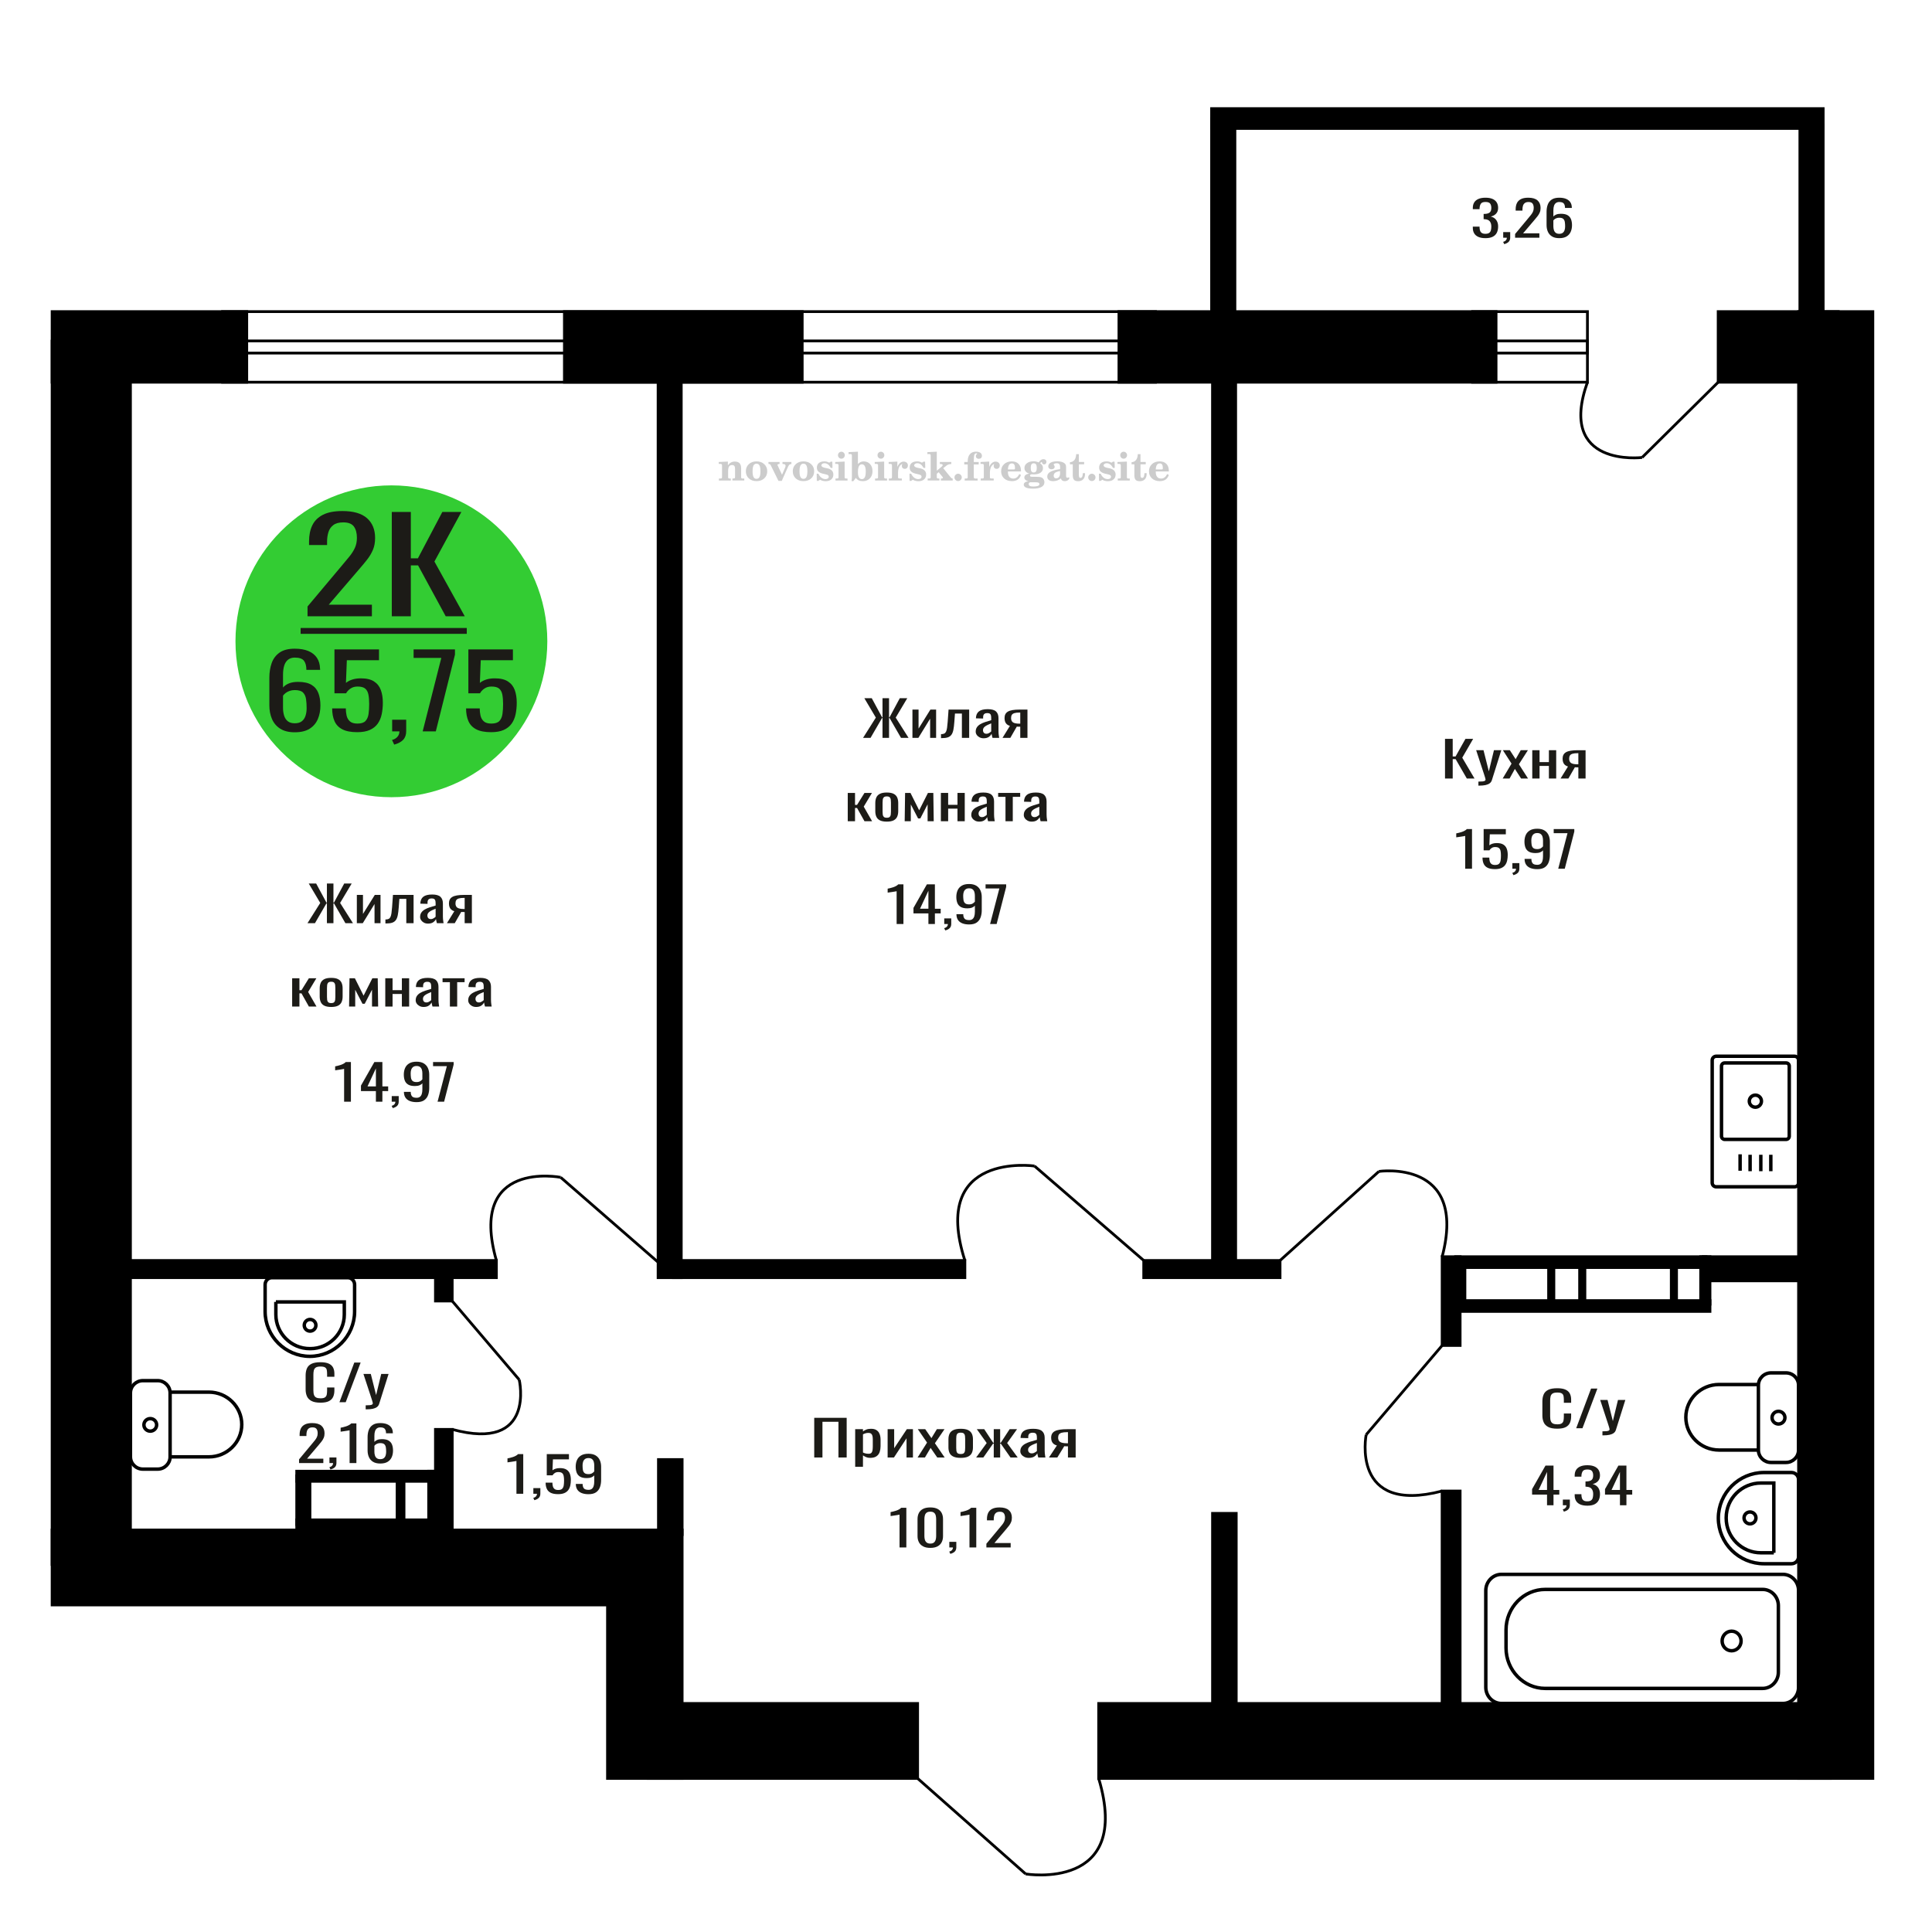 <?xml version="1.0" encoding="UTF-8"?>
<!DOCTYPE svg PUBLIC "-//W3C//DTD SVG 1.1//EN" "http://www.w3.org/Graphics/SVG/1.1/DTD/svg11.dtd">
<!-- Creator: CorelDRAW 2019 -->
<svg xmlns="http://www.w3.org/2000/svg" xml:space="preserve" width="140mm" height="140mm" version="1.1" style="shape-rendering:geometricPrecision; text-rendering:geometricPrecision; image-rendering:optimizeQuality; fill-rule:evenodd; clip-rule:evenodd"
viewBox="0 0 14000 14000"
 xmlns:xlink="http://www.w3.org/1999/xlink">
 <defs>
  <style type="text/css">
   <![CDATA[
    .str0 {stroke:black;stroke-width:25;stroke-miterlimit:22.926}
    .str1 {stroke:black;stroke-width:25.01;stroke-miterlimit:22.926}
    .str2 {stroke:black;stroke-width:20;stroke-miterlimit:22.926}
    .fil1 {fill:none}
    .fil5 {fill:black}
    .fil4 {fill:#1C1B17}
    .fil3 {fill:#33CC33}
    .fil0 {fill:#1C1B17;fill-rule:nonzero}
    .fil2 {fill:#CCCCCC;fill-rule:nonzero}
   ]]>
  </style>
 </defs>
 <g id="Слой_x0020_1">
  <polygon class="fil0" points="5900.21,10561.47 5900.21,10274.01 6135.3,10274.01 6135.3,10561.47 6075.74,10561.47 6075.74,10302.76 5959.77,10302.76 5959.77,10561.47 "/>
  <path id="1" class="fil0" d="M6196.97 10628.9l0 -272.56 56.42 0 0 16.33c6.66,-5.21 14.74,-9.7 24.24,-13.49 9.49,-3.78 20.73,-5.68 33.74,-5.68 15.8,0 28.37,2.78 37.68,8.34 9.32,5.56 16.25,12.54 20.83,20.94 4.56,8.4 7.54,16.92 8.95,25.55 1.41,8.64 2.11,16.03 2.11,22.19l0 49.68c0,14.43 -2.11,28.1 -6.32,40.99 -4.22,12.89 -11.86,23.3 -22.94,31.23 -11.06,7.93 -26.61,11.89 -46.64,11.89 -10.9,0 -20.55,-1.83 -28.99,-5.5 -8.44,-3.67 -16,-7.87 -22.66,-12.6l0 82.69 -56.42 0zm96.99 -94.4c9.85,0 16.88,-2.43 21.09,-7.28 4.22,-4.85 6.85,-11.41 7.91,-19.69 1.05,-8.28 1.59,-17.39 1.59,-27.33l0 -49.68c0,-8.52 -0.72,-16.39 -2.11,-23.6 -1.41,-7.22 -4.4,-12.96 -8.97,-17.22 -4.56,-4.26 -11.77,-6.38 -21.62,-6.38 -7.36,0 -14.4,1.06 -21.07,3.19 -6.69,2.13 -12.48,4.61 -17.39,7.45l0 131.31c5.27,2.6 11.24,4.79 17.91,6.57 6.68,1.77 14.24,2.66 22.66,2.66z"/>
  <polygon id="2" class="fil0" points="6432.07,10561.47 6432.07,10356.34 6479.51,10356.34 6479.51,10494.4 6571.24,10356.34 6615.52,10356.34 6615.52,10561.47 6569.13,10561.47 6569.13,10422.35 6477.93,10561.47 "/>
  <polygon id="3" class="fil0" points="6649.23,10561.47 6717.76,10453.58 6650.82,10356.34 6704.59,10356.34 6749.39,10421.29 6788.93,10356.34 6844.27,10356.34 6774.7,10458.2 6845.32,10561.47 6791.55,10561.47 6743.59,10491.91 6702.48,10561.47 "/>
  <path id="4" class="fil0" d="M6961.81 10564.31c-22.48,0 -40.23,-3.08 -53.23,-9.23 -13.01,-6.15 -22.23,-14.9 -27.67,-26.26 -5.45,-11.36 -8.17,-24.72 -8.17,-40.1l0 -59.62c0,-15.38 2.72,-28.75 8.17,-40.11 5.44,-11.35 14.66,-20.11 27.67,-26.26 13,-6.15 30.75,-9.23 53.23,-9.23 22.49,0 40.15,3.08 52.99,9.23 12.81,6.15 21.96,14.91 27.4,26.26 5.45,11.36 8.17,24.73 8.17,40.11l0 59.62c0,15.38 -2.72,28.74 -8.17,40.1 -5.44,11.36 -14.59,20.11 -27.4,26.26 -12.84,6.15 -30.5,9.23 -52.99,9.23zm0 -28.04c10.91,0 18.54,-2.13 22.94,-6.39 4.39,-4.25 7.02,-9.87 7.9,-16.85 0.88,-6.98 1.32,-14.26 1.32,-21.83l0 -64.23c0,-7.81 -0.44,-15.15 -1.32,-22.01 -0.88,-6.86 -3.51,-12.48 -7.9,-16.85 -4.4,-4.38 -12.03,-6.57 -22.94,-6.57 -10.88,0 -18.62,2.19 -23.18,6.57 -4.58,4.37 -7.29,9.99 -8.17,16.85 -0.89,6.86 -1.32,14.2 -1.32,22.01l0 64.23c0,7.57 0.43,14.85 1.32,21.83 0.88,6.98 3.59,12.6 8.17,16.85 4.56,4.26 12.3,6.39 23.18,6.39z"/>
  <polygon id="5" class="fil0" points="7073.57,10561.47 7150,10456.78 7078.31,10356.34 7132.07,10356.34 7196.91,10455 7201.13,10455 7201.13,10356.34 7247.51,10356.34 7247.51,10455 7251.73,10455 7316.04,10356.34 7369.81,10356.34 7298.12,10456.78 7374.55,10561.47 7322.37,10561.47 7251.73,10460.68 7247.51,10460.68 7247.51,10561.47 7201.13,10561.47 7201.13,10460.68 7196.39,10460.68 7125.75,10561.47 "/>
  <path id="6" class="fil0" d="M7454.67 10564.31c-11.94,0 -22.49,-2.31 -31.62,-6.92 -9.14,-4.61 -16.34,-10.53 -21.62,-17.75 -5.27,-7.21 -7.9,-14.84 -7.9,-22.89 0,-12.77 3.15,-23.54 9.48,-32.29 6.33,-8.76 15.03,-16.15 26.1,-22.18 11.06,-6.03 23.89,-11.3 38.48,-15.79 14.59,-4.5 29.96,-8.88 46.12,-13.14l0 -14.55c0,-8.28 -0.7,-15.14 -2.11,-20.58 -1.41,-5.44 -4.31,-9.52 -8.69,-12.24 -4.4,-2.72 -10.99,-4.08 -19.77,-4.08 -7.74,0 -13.98,1.18 -18.71,3.54 -4.76,2.37 -8.17,5.74 -10.28,10.12 -2.11,4.38 -3.17,9.52 -3.17,15.44l0 10.29 -55.87 -1.42c0.7,-22.71 8.43,-39.45 23.2,-50.22 14.75,-10.76 37.59,-16.15 68.51,-16.15 30.23,0 51.66,5.56 64.32,16.68 12.64,11.12 18.97,27.21 18.97,48.27l0 93.69c0,6.39 0.26,12.54 0.8,18.45 0.52,5.92 1.22,11.42 2.11,16.51 0.87,5.08 1.66,9.87 2.36,14.37l-51.66 0c-1.06,-3.79 -2.36,-8.58 -3.95,-14.37 -1.58,-5.8 -2.72,-11.06 -3.43,-15.8 -3.51,8.05 -10.28,15.56 -20.29,22.54 -10.01,6.98 -23.81,10.47 -41.38,10.47zm22.14 -32.65c5.62,0 10.89,-1.07 15.81,-3.19 4.93,-2.13 9.31,-4.56 13.19,-7.28 3.86,-2.72 6.49,-4.91 7.9,-6.57l0 -58.2c-8.78,3.31 -17.04,6.63 -24.78,9.94 -7.72,3.31 -14.49,6.8 -20.29,10.47 -5.8,3.67 -10.36,7.81 -13.7,12.42 -3.35,4.61 -5.01,9.88 -5.01,15.79 0,8.28 2.29,14.79 6.85,19.52 4.57,4.73 11.24,7.1 20.03,7.1z"/>
  <path id="7" class="fil0" d="M7601.21 10561.47l57.45 -86.95c-9.83,-2.6 -17.84,-6.5 -23.99,-11.71 -6.15,-5.2 -10.62,-11.59 -13.44,-19.16 -2.81,-7.57 -4.2,-16.09 -4.2,-25.56 0,-10.88 2.11,-20.22 6.31,-28.03 4.22,-7.81 10.9,-14.2 20.04,-19.17 9.13,-4.96 21.25,-8.63 36.37,-11 15.11,-2.36 33.73,-3.55 55.88,-3.55l59.02 0 0 205.13 -55.86 0 0 -80.91c-5.63,0 -10.37,-0.06 -14.24,-0.18 -3.86,-0.12 -8.08,-0.3 -12.64,-0.53l-50.09 81.62 -60.61 0zm131.25 -102.92c0.7,0 1.85,0 3.42,0 1.59,0 2.55,0 2.91,0l0 -80.56c-0.36,0 -1.32,0 -2.91,0 -1.57,0 -2.54,0 -2.9,0 -16.51,0 -29.6,1.36 -39.27,4.08 -9.65,2.72 -16.43,6.98 -20.29,12.78 -3.86,5.8 -5.79,13.54 -5.79,23.24 0,13.49 4.47,23.55 13.43,30.17 8.97,6.62 26.09,10.06 51.4,10.29z"/>
  <path class="fil1 str0" d="M12407.2 7682.95l0 888.15c0,15.93 13.15,28.97 29.21,28.97l567.43 0c16.06,0 29.2,-13.04 29.2,-28.97l0 -888.15c0,-15.94 -13.14,-28.98 -29.2,-28.98l-567.43 0c-16.06,0 -29.21,13.04 -29.21,28.98zm67.4 42.23l0 508.58c0,12.51 10.31,22.73 22.91,22.73l445.22 0c12.6,0 22.92,-10.22 22.92,-22.73l0 -508.58c0,-12.5 -10.32,-22.73 -22.92,-22.73l-445.22 0c-12.6,0 -22.91,10.23 -22.91,22.73zm201.48 254.29c0,24.13 19.72,43.7 44.04,43.7 24.33,0 44.04,-19.57 44.04,-43.7 0,-24.13 -19.71,-43.69 -44.04,-43.69 -24.32,0 -44.04,19.56 -44.04,43.69zm-66.67 385.03l0 119.1m72.46 -115.79l0 119.1m77.64 -119.1l0 119.1m72.47 -119.1l0 119.1"/>
  <path class="fil0" d="M2322.33 10164.32c-28.32,0 -50.3,-4.25 -65.95,-12.77 -15.64,-8.52 -26.5,-19.99 -32.6,-34.43 -6.09,-14.43 -9.14,-30.52 -9.14,-48.26l0 -101.5c0,-19.4 3.05,-36.32 9.14,-50.75 6.1,-14.43 16.96,-25.61 32.6,-33.54 15.65,-7.92 37.63,-11.89 65.95,-11.89 25.03,0 44.88,3.32 59.52,9.94 14.66,6.63 25.2,16.09 31.63,28.39 6.42,12.31 9.63,27.09 9.63,44.36l0 22.72 -52.85 0 0 -20.23c0,-10.65 -0.75,-20.05 -2.23,-28.22 -1.49,-8.16 -5.51,-14.49 -12.11,-18.98 -6.58,-4.5 -17.61,-6.74 -33.09,-6.74 -15.81,0 -27.33,2.42 -34.59,7.27 -7.23,4.85 -11.92,11.71 -14.07,20.58 -2.14,8.88 -3.21,19.23 -3.21,31.06l0 113.92c0,14.43 1.65,25.84 4.94,34.24 3.3,8.4 8.73,14.38 16.3,17.93 7.57,3.54 17.79,5.32 30.63,5.32 15.15,0 26.02,-2.43 32.6,-7.28 6.59,-4.85 10.71,-11.53 12.35,-20.05 1.64,-8.52 2.48,-18.45 2.48,-29.81l0 -21.29 52.85 0 0 21.29c0,17.51 -2.96,32.95 -8.89,46.31 -5.93,13.37 -16.14,23.78 -30.63,31.23 -14.49,7.46 -34.91,11.18 -61.26,11.18z"/>
  <polygon id="1" class="fil0" points="2459.66,10161.13 2567.36,9873.67 2613.29,9873.67 2505.11,10161.13 "/>
  <path id="2" class="fil0" d="M2649.85 10212.59l0 -29.1c12.84,0 23.05,-0.42 30.62,-1.24 7.57,-0.83 13.01,-2.37 16.3,-4.62 3.3,-2.25 4.94,-5.38 4.94,-9.4 0,-2.13 -1.14,-6.86 -3.45,-14.2 -2.31,-7.33 -4.78,-15.14 -7.41,-23.42l-57.3 -174.61 53.35 0 38.53 153.32 37.04 -153.32 53.35 0 -68.16 216.49c-2.97,9.93 -8.39,17.8 -16.3,23.6 -7.91,5.79 -18.04,9.99 -30.39,12.6 -12.34,2.6 -27.25,3.9 -44.71,3.9l-6.41 0z"/>
  <path class="fil2" d="M5209.36 3481.92l0 -14.11 13.22 -0.28c3.86,-0.29 6.44,-1.13 7.71,-2.54 1.27,-1.41 1.93,-4.05 1.93,-7.91l0 -84.43c0,-4.56 -0.99,-7.52 -3.01,-9.03 -2.02,-1.46 -6.21,-2.21 -12.56,-2.21 -0.84,0 -2.21,0.05 -4.09,0.14 -1.88,0.1 -3.29,0.14 -4.33,0.14l0 -13.82 66.37 -3.11 0 27.05c6.78,-9.32 14.21,-16.14 22.25,-20.51 8.04,-4.38 17.26,-6.54 27.61,-6.54 15.66,0 27.24,4 34.76,12 7.53,7.99 11.29,20.27 11.29,36.83l0 63.49c0,3.86 0.66,6.5 1.98,7.95 1.36,1.51 3.9,2.31 7.66,2.5l13.22 0.28 0 14.11 -86.08 0 0 -14.11 9.69 -0.71c3.86,-0.18 6.4,-0.98 7.62,-2.4 1.27,-1.41 1.88,-4.04 1.88,-7.9l0 -58.98c0,-9.79 -1.69,-16.93 -5.03,-21.31 -3.34,-4.42 -8.75,-6.63 -16.18,-6.63 -10.16,0 -17.54,3.48 -22.15,10.49 -4.57,6.96 -6.87,18.44 -6.87,34.43l0 42.28c0,3.86 0.66,6.5 1.93,7.91 1.27,1.41 3.81,2.25 7.66,2.54l9.88 0.28 0 14.11 -86.36 0z"/>
  <path id="1" class="fil2" d="M5404.71 3415.08c0,-21.12 7.19,-38.33 21.54,-51.69 14.39,-13.36 33.02,-20.04 55.88,-20.04 22.67,0 41.25,6.68 55.74,20.08 14.53,13.41 21.78,30.63 21.78,51.65 0,21.03 -7.2,38.19 -21.55,51.46 -14.39,13.26 -33.02,19.9 -55.97,19.9 -22.95,0 -41.63,-6.64 -55.93,-19.85 -14.34,-13.22 -21.49,-30.39 -21.49,-51.51zm48.82 0c0,18.96 2.26,32.79 6.77,41.53 4.52,8.8 11.67,13.17 21.55,13.17 9.92,0 17.17,-4.37 21.77,-13.17 4.61,-8.74 6.92,-22.57 6.92,-41.53 0,-19.19 -2.26,-33.16 -6.82,-41.91 -4.56,-8.79 -11.76,-13.17 -21.59,-13.17 -9.97,0 -17.22,4.38 -21.78,13.17 -4.56,8.75 -6.82,22.72 -6.82,41.91z"/>
  <path id="2" class="fil2" d="M5586.12 3373.27c-2.11,-4.57 -4.33,-7.62 -6.58,-9.08 -2.31,-1.46 -5.6,-2.21 -9.83,-2.21l-1.09 0 0 -14.4 80.53 0 0 14.4 -6.07 0.56c-3.2,0.28 -5.5,0.85 -6.91,1.79 -1.36,0.89 -2.07,2.3 -2.07,4.14 0,0.8 0.33,2.11 0.89,3.85 0.61,1.74 1.37,3.53 2.31,5.37l29.63 62.46 23.14 -53.62c0.76,-1.83 1.32,-3.9 1.79,-6.16 0.47,-2.26 0.71,-4.24 0.71,-5.98 0,-3.48 -1.32,-6.3 -3.96,-8.37 -2.58,-2.02 -6.25,-3.2 -10.95,-3.48l-7.44 -0.56 0 -14.4 64.63 0 0 14.96c-6.07,0.28 -10.77,1.69 -14.11,4.28 -3.39,2.54 -6.73,7.62 -10.16,15.15l-45.72 102.77 -23.99 0 -54.75 -111.47z"/>
  <path id="3" class="fil2" d="M5744.78 3415.08c0,-21.12 7.19,-38.33 21.54,-51.69 14.39,-13.36 33.02,-20.04 55.88,-20.04 22.67,0 41.25,6.68 55.74,20.08 14.53,13.41 21.78,30.63 21.78,51.65 0,21.03 -7.2,38.19 -21.55,51.46 -14.39,13.26 -33.02,19.9 -55.97,19.9 -22.95,0 -41.63,-6.64 -55.93,-19.85 -14.34,-13.22 -21.49,-30.39 -21.49,-51.51zm48.82 0c0,18.96 2.26,32.79 6.77,41.53 4.52,8.8 11.67,13.17 21.55,13.17 9.92,0 17.17,-4.37 21.77,-13.17 4.61,-8.74 6.92,-22.57 6.92,-41.53 0,-19.19 -2.26,-33.16 -6.82,-41.91 -4.56,-8.79 -11.76,-13.17 -21.59,-13.17 -9.97,0 -17.22,4.38 -21.78,13.17 -4.56,8.75 -6.82,22.72 -6.82,41.91z"/>
  <path id="4" class="fil2" d="M5918.01 3432.25l12.18 0c5.79,12.79 13.12,22.58 22.01,29.35 8.94,6.77 18.87,10.16 29.87,10.16 7.2,0 12.89,-1.6 17.08,-4.75 4.23,-3.2 6.35,-7.43 6.35,-12.79 0,-4.8 -1.84,-8.47 -5.55,-11.06 -3.72,-2.59 -11.62,-5.13 -23.76,-7.62 -20.84,-4 -35.51,-9.64 -44.02,-16.84 -8.52,-7.19 -12.75,-17.26 -12.75,-30.19 0,-14.35 4.75,-25.45 14.25,-33.31 9.5,-7.9 23,-11.85 40.45,-11.85 6.49,0 12.7,0.8 18.49,2.45 5.83,1.64 11.15,3.99 15.94,7.1l11.06 -7.57 11.61 0 1.37 45.15 -13.27 0c-4.93,-10.58 -11.33,-18.91 -19.14,-24.88 -7.81,-5.98 -16.18,-8.99 -25.16,-8.99 -6.82,0 -12.37,1.51 -16.65,4.57 -4.33,3.05 -6.5,6.86 -6.5,11.47 0,8.75 11.15,15.1 33.4,19.05 2.68,0.47 4.75,0.85 6.21,1.13 15.71,2.92 27.56,8.23 35.46,15.95 7.91,7.71 11.86,17.73 11.86,30.01 0,14.81 -4.99,26.53 -14.96,35.18 -9.97,8.7 -23.57,13.03 -40.83,13.03 -7.71,0 -15.05,-0.89 -21.92,-2.73 -6.91,-1.83 -13.12,-4.47 -18.76,-7.95l-12.14 8.42 -11.34 0 -0.84 -52.49z"/>
  <path id="5" class="fil2" d="M6072.33 3298.48c0,-7.01 2.4,-12.94 7.25,-17.78 4.84,-4.89 10.67,-7.34 17.59,-7.34 6.63,0 12.37,2.45 17.26,7.38 4.85,4.94 7.29,10.82 7.29,17.74 0,6.91 -2.4,12.84 -7.24,17.87 -4.85,5.03 -10.59,7.53 -17.31,7.53 -6.92,0 -12.75,-2.45 -17.59,-7.39 -4.85,-4.94 -7.25,-10.91 -7.25,-18.01zm48.26 158.56c0,3.95 0.66,6.68 1.93,8.09 1.32,1.41 3.91,2.21 7.76,2.4l11.2 0.28 0 14.11 -87.21 0 0 -14.11 12.28 -0.28c3.81,-0.19 6.39,-0.99 7.71,-2.5 1.37,-1.45 2.02,-4.14 2.02,-7.99l0 -84.48c0,-4.47 -0.98,-7.48 -3.01,-8.94 -2.02,-1.46 -6.16,-2.21 -12.41,-2.21 -0.85,0 -2.17,0.05 -4.1,0.14 -1.88,0.1 -3.34,0.14 -4.46,0.14l0 -13.82 68.29 -3.11 0 112.28z"/>
  <path id="6" class="fil2" d="M6245.33 3364.52c-9.59,0 -16.74,4.75 -21.4,14.25 -4.7,9.55 -7.05,23.99 -7.05,43.37 0,16.27 2.39,28.64 7.24,37.16 4.84,8.51 11.9,12.74 21.21,12.74 9.64,0 16.75,-4.47 21.36,-13.45 4.61,-8.94 6.91,-22.81 6.91,-41.53 0,-17.69 -2.35,-30.81 -7.05,-39.51 -4.66,-8.71 -11.76,-13.03 -21.22,-13.03zm-74.97 121.92c0.94,-5.32 1.64,-10.59 2.07,-15.81 0.47,-5.22 0.7,-10.58 0.7,-16.09l0 -153.48c0,-4.42 -0.99,-7.38 -2.92,-8.84 -1.92,-1.46 -6.02,-2.21 -12.22,-2.21 -0.85,0 -2.26,0.05 -4.29,0.14 -2.02,0.1 -3.66,0.14 -4.84,0.14l0 -13.83 68.02 -3.38 0 89.79c5.78,-6.58 12.08,-11.43 18.86,-14.58 6.82,-3.11 14.44,-4.66 22.9,-4.66 19.01,0 34.39,6.49 46.15,19.48 11.76,12.98 17.64,30 17.64,51.03 0,21.87 -6.5,39.42 -19.43,52.68 -12.94,13.27 -29.96,19.9 -51.13,19.9 -11.19,0 -20.93,-1.98 -29.26,-5.93 -8.32,-3.9 -15.24,-9.83 -20.74,-17.73l-18.01 23.38 -13.5 0z"/>
  <path id="7" class="fil2" d="M6358.83 3298.48c0,-7.01 2.4,-12.94 7.25,-17.78 4.84,-4.89 10.67,-7.34 17.59,-7.34 6.63,0 12.37,2.45 17.26,7.38 4.85,4.94 7.29,10.82 7.29,17.74 0,6.91 -2.4,12.84 -7.24,17.87 -4.85,5.03 -10.59,7.53 -17.31,7.53 -6.92,0 -12.75,-2.45 -17.59,-7.39 -4.85,-4.94 -7.25,-10.91 -7.25,-18.01zm48.26 158.56c0,3.95 0.66,6.68 1.93,8.09 1.32,1.41 3.91,2.21 7.76,2.4l11.2 0.28 0 14.11 -87.21 0 0 -14.11 12.28 -0.28c3.81,-0.19 6.39,-0.99 7.71,-2.5 1.37,-1.45 2.02,-4.14 2.02,-7.99l0 -84.48c0,-4.47 -0.98,-7.48 -3.01,-8.94 -2.02,-1.46 -6.16,-2.21 -12.41,-2.21 -0.85,0 -2.17,0.05 -4.1,0.14 -1.88,0.1 -3.34,0.14 -4.46,0.14l0 -13.82 68.29 -3.11 0 112.28z"/>
  <path id="8" class="fil2" d="M6440.72 3481.92l0 -14.11 13.22 -0.28c3.86,-0.29 6.44,-1.13 7.71,-2.54 1.27,-1.41 1.93,-4.05 1.93,-7.91l0 -84.47c0,-4.52 -0.99,-7.53 -3.01,-8.99 -2.02,-1.46 -6.21,-2.21 -12.56,-2.21 -0.84,0 -2.21,0.05 -4.09,0.14 -1.88,0.1 -3.29,0.14 -4.33,0.14l0 -13.82 62.89 -3.11 0 38.85c5.55,-12.74 12.14,-22.39 19.9,-28.88 7.71,-6.44 16.41,-9.69 26.15,-9.69 9.03,0 16.37,2.54 22.01,7.58 5.65,5.08 8.47,11.52 8.47,19.42 0,7.72 -2.07,13.88 -6.26,18.53 -4.18,4.66 -9.69,6.97 -16.51,6.97 -6.35,0 -11.52,-2.03 -15.52,-6.12 -4,-4.09 -6.02,-9.41 -6.02,-15.94 0,-2.59 0.42,-4.94 1.27,-7.15 0.8,-2.21 2.12,-4.33 3.86,-6.35 -10.49,3.38 -18.44,10.67 -23.94,21.77 -5.51,11.11 -8.28,25.59 -8.28,43.42l0 29.91c0,3.86 0.66,6.5 1.97,7.95 1.37,1.51 3.91,2.31 7.67,2.5l18.02 0.28 0 14.11 -94.55 0z"/>
  <path id="9" class="fil2" d="M6590.35 3432.25l12.18 0c5.79,12.79 13.12,22.58 22.01,29.35 8.94,6.77 18.87,10.16 29.87,10.16 7.2,0 12.89,-1.6 17.08,-4.75 4.23,-3.2 6.35,-7.43 6.35,-12.79 0,-4.8 -1.84,-8.47 -5.55,-11.06 -3.72,-2.59 -11.62,-5.13 -23.76,-7.62 -20.84,-4 -35.51,-9.64 -44.02,-16.84 -8.52,-7.19 -12.75,-17.26 -12.75,-30.19 0,-14.35 4.75,-25.45 14.25,-33.31 9.5,-7.9 23,-11.85 40.45,-11.85 6.49,0 12.7,0.8 18.49,2.45 5.83,1.64 11.15,3.99 15.94,7.1l11.06 -7.57 11.61 0 1.37 45.15 -13.27 0c-4.93,-10.58 -11.33,-18.91 -19.14,-24.88 -7.81,-5.98 -16.18,-8.99 -25.16,-8.99 -6.82,0 -12.37,1.51 -16.65,4.57 -4.33,3.05 -6.5,6.86 -6.5,11.47 0,8.75 11.15,15.1 33.4,19.05 2.68,0.47 4.75,0.85 6.21,1.13 15.71,2.92 27.56,8.23 35.46,15.95 7.91,7.71 11.86,17.73 11.86,30.01 0,14.81 -4.99,26.53 -14.96,35.18 -9.97,8.7 -23.57,13.03 -40.83,13.03 -7.71,0 -15.05,-0.89 -21.92,-2.73 -6.91,-1.83 -13.12,-4.47 -18.76,-7.95l-12.14 8.42 -11.34 0 -0.84 -52.49z"/>
  <path id="10" class="fil2" d="M6744.11 3301.02c0,-4.38 -0.94,-7.34 -2.82,-8.8 -1.88,-1.46 -5.93,-2.21 -12.14,-2.21 -0.7,0 -2.12,0.05 -4.19,0.14 -2.02,0.1 -3.66,0.14 -4.84,0.14l0 -13.83 68.3 -3.38 0 137.96 33.91 -28.51c2.96,-2.4 5.13,-4.56 6.54,-6.54 1.46,-1.97 2.16,-3.85 2.16,-5.59 0,-2.78 -1.31,-4.8 -3.95,-6.12 -2.59,-1.36 -6.54,-2.02 -11.76,-2.02 -0.47,0 -1.27,0.05 -2.35,0.14 -1.08,0.09 -1.93,0.14 -2.49,0.14l0 -14.67 82.92 0 0 14.67c-7.15,0 -13.59,0.94 -19.33,2.82 -5.74,1.88 -11.15,4.89 -16.18,9.03l-22.86 18.35 52.73 64.86c2.82,3.58 5.45,6.21 7.81,7.81 2.4,1.6 4.89,2.4 7.43,2.4l0.56 0 0 14.11 -85.51 0 0 -14.11 6.77 -0.28c2.59,-0.19 4.52,-0.76 5.93,-1.7 1.36,-0.98 2.07,-2.3 2.07,-3.95 0,-1.55 -1.27,-3.9 -3.72,-7.01 -0.65,-0.84 -1.12,-1.45 -1.41,-1.78l-25.73 -31.28 -13.54 11 0 24.27c0,3.86 0.66,6.5 1.93,7.95 1.27,1.51 3.85,2.31 7.71,2.5l9.27 0.28 0 14.11 -85.23 0 0 -14.11 12.23 -0.28c3.76,-0.19 6.35,-0.99 7.71,-2.5 1.36,-1.45 2.07,-4.09 2.07,-7.95l0 -156.06z"/>
  <path id="11" class="fil2" d="M6942.84 3432.81c7.15,0 13.35,2.59 18.58,7.81 5.22,5.18 7.85,11.38 7.85,18.63 0,7.29 -2.59,13.54 -7.81,18.77 -5.17,5.22 -11.38,7.85 -18.62,7.85 -7.2,0 -13.36,-2.63 -18.54,-7.85 -5.22,-5.23 -7.8,-11.48 -7.8,-18.77 0,-7.15 2.63,-13.36 7.85,-18.58 5.22,-5.22 11.38,-7.86 18.49,-7.86z"/>
  <path id="12" class="fil2" d="M6987.43 3365.65l0 -17.78 25.02 0 0 -5.65c0,-21.97 5.22,-38.99 15.71,-51.17 10.49,-12.19 25.21,-18.26 44.12,-18.26 13.27,0 23.76,2.73 31.52,8.14 7.76,5.41 11.66,12.7 11.66,21.87 0,6.82 -2.07,12.19 -6.21,16.09 -4.14,3.9 -9.87,5.83 -17.26,5.83 -6.07,0 -11.01,-1.78 -14.82,-5.36 -3.81,-3.57 -5.73,-8.18 -5.73,-13.78 0,-5.88 2.63,-11.1 7.95,-15.71 1.08,-1.08 1.64,-1.79 1.64,-2.07 0,-0.99 -0.47,-1.74 -1.36,-2.16 -0.94,-0.47 -2.45,-0.71 -4.57,-0.71 -7,0 -11.85,3.58 -14.53,10.68 -2.73,7.1 -4.09,21.54 -4.09,43.32l0 8.94 35.51 0 0 17.78 -35.51 0 0 91.43c0,4.14 0.84,6.97 2.59,8.47 1.74,1.51 5.08,2.26 10.01,2.26l15.06 0 0 14.11 -93.7 0 0 -14.11 12.37 -0.28c3.76,-0.19 6.3,-0.99 7.67,-2.5 1.31,-1.45 1.97,-4.09 1.97,-7.95l0 -91.43 -25.02 0z"/>
  <path id="13" class="fil2" d="M7106.43 3481.92l0 -14.11 13.22 -0.28c3.86,-0.29 6.44,-1.13 7.71,-2.54 1.27,-1.41 1.93,-4.05 1.93,-7.91l0 -84.47c0,-4.52 -0.99,-7.53 -3.01,-8.99 -2.02,-1.46 -6.21,-2.21 -12.56,-2.21 -0.84,0 -2.21,0.05 -4.09,0.14 -1.88,0.1 -3.29,0.14 -4.33,0.14l0 -13.82 62.89 -3.11 0 38.85c5.55,-12.74 12.14,-22.39 19.9,-28.88 7.71,-6.44 16.41,-9.69 26.15,-9.69 9.03,0 16.37,2.54 22.01,7.58 5.65,5.08 8.47,11.52 8.47,19.42 0,7.72 -2.07,13.88 -6.26,18.53 -4.18,4.66 -9.69,6.97 -16.51,6.97 -6.35,0 -11.52,-2.03 -15.52,-6.12 -4,-4.09 -6.02,-9.41 -6.02,-15.94 0,-2.59 0.42,-4.94 1.27,-7.15 0.8,-2.21 2.12,-4.33 3.86,-6.35 -10.49,3.38 -18.44,10.67 -23.94,21.77 -5.51,11.11 -8.28,25.59 -8.28,43.42l0 29.91c0,3.86 0.66,6.5 1.97,7.95 1.37,1.51 3.91,2.31 7.67,2.5l18.02 0.28 0 14.11 -94.55 0z"/>
  <path id="14" class="fil2" d="M7385.88 3435.35l12.42 5.93c-4.42,14.77 -12.14,26.01 -23.19,33.68 -11.1,7.67 -25.17,11.48 -42.24,11.48 -23.43,0 -42.29,-6.59 -56.68,-19.71 -14.35,-13.13 -21.54,-30.34 -21.54,-51.65 0,-21.26 7.15,-38.57 21.4,-51.83 14.3,-13.27 32.97,-19.9 56.02,-19.9 21.02,0 37.35,6.07 49.01,18.25 11.67,12.14 17.5,29.21 17.5,51.13l0 3.71 -94.83 0 0 1.93c0,16.33 3.3,28.65 9.83,36.97 6.59,8.33 16.37,12.47 29.31,12.47 9.45,0 17.78,-2.73 24.93,-8.19 7.19,-5.45 13.21,-13.54 18.06,-24.27zm-82.13 -33.58l43.37 0c2.96,0 5.03,-0.66 6.21,-1.93 1.18,-1.27 1.79,-3.62 1.79,-7.05 0,-12.14 -1.84,-20.98 -5.46,-26.49 -3.62,-5.5 -9.31,-8.27 -17.12,-8.27 -8.98,0 -15.85,3.62 -20.6,10.81 -4.71,7.25 -7.43,18.21 -8.19,32.93z"/>
  <path id="15" class="fil2" d="M7450.41 3487.05c-9.12,-2.31 -15.99,-5.69 -20.65,-10.26 -4.65,-4.56 -6.96,-10.16 -6.96,-16.88 0,-7.43 3.06,-13.55 9.22,-18.39 6.16,-4.8 15.05,-8.09 26.62,-9.84 -11.38,-3.05 -20.03,-8.04 -26.01,-15.05 -5.97,-6.96 -8.98,-15.47 -8.98,-25.49 0,-14.3 6.07,-25.97 18.2,-34.9 12.14,-8.99 27.99,-13.45 47.56,-13.45 6.91,0 13.4,0.7 19.56,2.07 6.17,1.36 12.14,3.43 17.92,6.16l4.85 -7.01c3.76,-5.36 8.28,-9.46 13.5,-12.37 5.22,-2.92 10.68,-4.38 16.37,-4.38 6.25,0 11.33,1.79 15.28,5.37 3.96,3.62 5.93,8.23 5.93,13.82 0,5.51 -1.5,10.02 -4.56,13.46 -3.01,3.43 -6.96,5.17 -11.81,5.17 -3.34,0 -6.16,-0.7 -8.56,-2.12 -2.4,-1.45 -4.33,-3.62 -5.78,-6.53 -0.57,-1.13 -0.9,-2.5 -1.09,-4.14 -0.28,-2.31 -1.27,-3.48 -2.91,-3.58 -1.65,0 -3.48,0.8 -5.51,2.4 -2.02,1.6 -3.66,3.62 -4.93,6.07 6.96,4.8 12.04,9.92 15.24,15.43 3.19,5.55 4.79,11.9 4.79,19.05 0,14.34 -5.83,25.58 -17.45,33.72 -11.62,8.14 -27.75,12.23 -48.4,12.23 -1.74,0 -4.18,-0.09 -7.34,-0.28 -3.1,-0.19 -5.36,-0.28 -6.72,-0.28 -4.33,0 -7.72,0.8 -10.11,2.44 -2.45,1.6 -3.67,3.81 -3.67,6.64 0,3.24 1.08,5.5 3.24,6.77 2.17,1.27 5.93,1.93 11.34,1.93l20.46 0c10.72,0 20.08,0.33 28.03,1.03 8,0.71 13.45,1.6 16.51,2.68 7.72,2.78 13.74,7.34 18.06,13.78 4.33,6.45 6.5,13.88 6.5,22.3 0,14.86 -7.06,26.29 -21.17,34.29 -14.11,8 -34.34,11.99 -60.73,11.99 -22.43,0 -39.32,-2.44 -50.65,-7.29 -11.34,-4.89 -17.03,-12.13 -17.03,-21.77 0,-6.35 2.77,-11.62 8.28,-15.9 5.5,-4.28 13.36,-7.25 23.56,-8.89zm13.88 7.85c-3.58,1.46 -6.12,3.15 -7.62,5.04 -1.51,1.88 -2.26,4.32 -2.26,7.38 0,6.16 2.68,10.72 8,13.64 5.31,2.96 13.59,4.42 24.83,4.42 15.24,0 26.53,-1.41 33.82,-4.18 7.29,-2.83 10.96,-7.15 10.96,-13.08 0,-4.66 -1.97,-8.04 -5.93,-10.11 -3.95,-2.07 -10.72,-3.11 -20.32,-3.11l-41.48 0zm4.8 -104.51c0,11.61 1.74,20.08 5.22,25.4 3.53,5.31 8.98,7.99 16.46,7.99 7.53,0 13.08,-2.68 16.7,-8.09 3.57,-5.36 5.36,-13.78 5.36,-25.3 0,-11.29 -1.79,-19.66 -5.36,-25.07 -3.62,-5.41 -9.17,-8.14 -16.7,-8.14 -7.48,0 -12.93,2.73 -16.46,8.14 -3.48,5.41 -5.22,13.78 -5.22,25.07z"/>
  <path id="16" class="fil2" d="M7681.65 3413.62c-16.7,2.68 -28.6,6.63 -35.66,11.86 -7.1,5.22 -10.63,12.55 -10.63,22.06 0,5.78 1.6,10.34 4.75,13.78 3.15,3.38 7.43,5.08 12.75,5.08 8.7,0 15.71,-3.25 20.93,-9.74 5.22,-6.49 7.86,-15.38 7.86,-26.67l0 -16.37zm43.74 35.75c0,4.52 0.8,7.71 2.4,9.64 1.6,1.93 4.23,2.87 7.81,2.87 1.64,0 3.52,-0.47 5.64,-1.46 2.12,-0.94 3.43,-1.41 4,-1.41 1.08,0 1.97,0.33 2.63,1.08 0.61,0.76 0.94,1.79 0.94,3.2 0,5.88 -3.34,11.25 -10.06,16.14 -6.73,4.84 -14.77,7.29 -24.13,7.29 -7.01,0 -12.98,-1.84 -17.92,-5.55 -4.99,-3.72 -7.9,-8.52 -8.85,-14.35 -7.71,6.3 -16.46,11.2 -26.24,14.68 -9.79,3.48 -19.85,5.22 -30.25,5.22 -13.5,0 -23.99,-2.92 -31.42,-8.8 -7.43,-5.88 -11.14,-14.16 -11.14,-24.83 0,-14.21 7.47,-25.64 22.38,-34.2 14.92,-8.61 38.53,-15.05 70.75,-19.38l0 -15.33c0,-9.93 -1.98,-16.94 -5.93,-21.07 -3.95,-4.14 -10.53,-6.21 -19.71,-6.21 -5.97,0 -11,0.98 -15.05,2.96 -4.09,1.98 -6.16,4.28 -6.16,6.82 0,0.66 1.22,2.54 3.67,5.69 2.44,3.11 3.67,6.59 3.67,10.49 0,5.32 -2.07,9.6 -6.26,12.89 -4.18,3.24 -9.64,4.89 -16.32,4.89 -6.82,0 -12.47,-1.97 -16.98,-5.93 -4.47,-3.95 -6.73,-8.89 -6.73,-14.86 0,-11.76 5.65,-20.88 16.94,-27.37 11.33,-6.45 27.28,-9.69 47.97,-9.69 11.57,0 21.73,1.17 30.53,3.52 8.75,2.31 15.99,5.79 21.68,10.35 4.52,3.53 7.67,7.48 9.46,11.95 1.79,4.42 2.68,11.24 2.68,20.41l0 60.35z"/>
  <path id="17" class="fil2" d="M7862.13 3428.58c0,0.66 0.09,1.65 0.24,2.96 0.14,1.32 0.18,2.31 0.18,2.97 0,16.51 -4.37,29.39 -13.12,38.66 -8.8,9.22 -20.98,13.83 -36.55,13.83 -14.2,0 -24.32,-3.34 -30.29,-10.07 -5.97,-6.68 -8.94,-18.48 -8.94,-35.41l0 -77 -20.32 0 0 -15.15c13.97,-0.89 24.84,-6.35 32.55,-16.27 7.72,-9.93 11.95,-23.95 12.7,-41.96l19.38 0 0 56.73 38.1 0 0 16.65 -38.1 0 0 74.78c0,9.55 0.9,15.9 2.64,19.01 1.74,3.15 4.79,4.7 9.22,4.7 5.41,0 9.5,-2.87 12.32,-8.56 2.77,-5.69 4.33,-14.3 4.61,-25.87l15.38 0z"/>
  <path id="18" class="fil2" d="M7912.04 3432.81c7.15,0 13.35,2.59 18.58,7.81 5.22,5.18 7.85,11.38 7.85,18.63 0,7.29 -2.59,13.54 -7.81,18.77 -5.17,5.22 -11.38,7.85 -18.62,7.85 -7.2,0 -13.36,-2.63 -18.54,-7.85 -5.22,-5.23 -7.8,-11.48 -7.8,-18.77 0,-7.15 2.63,-13.36 7.85,-18.58 5.22,-5.22 11.38,-7.86 18.49,-7.86z"/>
  <path id="19" class="fil2" d="M7963.31 3432.25l12.18 0c5.79,12.79 13.12,22.58 22.01,29.35 8.94,6.77 18.87,10.16 29.87,10.16 7.2,0 12.89,-1.6 17.08,-4.75 4.23,-3.2 6.35,-7.43 6.35,-12.79 0,-4.8 -1.84,-8.47 -5.55,-11.06 -3.72,-2.59 -11.62,-5.13 -23.76,-7.62 -20.84,-4 -35.51,-9.64 -44.02,-16.84 -8.52,-7.19 -12.75,-17.26 -12.75,-30.19 0,-14.35 4.75,-25.45 14.25,-33.31 9.5,-7.9 23,-11.85 40.45,-11.85 6.49,0 12.7,0.8 18.49,2.45 5.83,1.64 11.15,3.99 15.94,7.1l11.06 -7.57 11.61 0 1.37 45.15 -13.27 0c-4.93,-10.58 -11.33,-18.91 -19.14,-24.88 -7.81,-5.98 -16.18,-8.99 -25.16,-8.99 -6.82,0 -12.37,1.51 -16.65,4.57 -4.33,3.05 -6.5,6.86 -6.5,11.47 0,8.75 11.15,15.1 33.4,19.05 2.68,0.47 4.75,0.85 6.21,1.13 15.71,2.92 27.56,8.23 35.46,15.95 7.91,7.71 11.86,17.73 11.86,30.01 0,14.81 -4.99,26.53 -14.96,35.18 -9.97,8.7 -23.57,13.03 -40.83,13.03 -7.71,0 -15.05,-0.89 -21.92,-2.73 -6.91,-1.83 -13.12,-4.47 -18.76,-7.95l-12.14 8.42 -11.34 0 -0.84 -52.49z"/>
  <path id="20" class="fil2" d="M8117.63 3298.48c0,-7.01 2.4,-12.94 7.25,-17.78 4.84,-4.89 10.67,-7.34 17.59,-7.34 6.63,0 12.37,2.45 17.26,7.38 4.85,4.94 7.29,10.82 7.29,17.74 0,6.91 -2.4,12.84 -7.24,17.87 -4.85,5.03 -10.59,7.53 -17.31,7.53 -6.92,0 -12.75,-2.45 -17.59,-7.39 -4.85,-4.94 -7.25,-10.91 -7.25,-18.01zm48.26 158.56c0,3.95 0.66,6.68 1.93,8.09 1.32,1.41 3.91,2.21 7.76,2.4l11.2 0.28 0 14.11 -87.21 0 0 -14.11 12.28 -0.28c3.81,-0.19 6.39,-0.99 7.71,-2.5 1.37,-1.45 2.02,-4.14 2.02,-7.99l0 -84.48c0,-4.47 -0.98,-7.48 -3.01,-8.94 -2.02,-1.46 -6.16,-2.21 -12.41,-2.21 -0.85,0 -2.17,0.05 -4.1,0.14 -1.88,0.1 -3.34,0.14 -4.46,0.14l0 -13.82 68.29 -3.11 0 112.28z"/>
  <path id="21" class="fil2" d="M8308.6 3428.58c0,0.66 0.09,1.65 0.24,2.96 0.14,1.32 0.18,2.31 0.18,2.97 0,16.51 -4.37,29.39 -13.12,38.66 -8.8,9.22 -20.98,13.83 -36.55,13.83 -14.2,0 -24.32,-3.34 -30.29,-10.07 -5.97,-6.68 -8.94,-18.48 -8.94,-35.41l0 -77 -20.32 0 0 -15.15c13.97,-0.89 24.84,-6.35 32.55,-16.27 7.72,-9.93 11.95,-23.95 12.7,-41.96l19.38 0 0 56.73 38.1 0 0 16.65 -38.1 0 0 74.78c0,9.55 0.9,15.9 2.64,19.01 1.74,3.15 4.79,4.7 9.22,4.7 5.41,0 9.5,-2.87 12.32,-8.56 2.77,-5.69 4.33,-14.3 4.61,-25.87l15.38 0z"/>
  <path id="22" class="fil2" d="M8457.19 3435.35l12.42 5.93c-4.42,14.77 -12.14,26.01 -23.19,33.68 -11.1,7.67 -25.17,11.48 -42.24,11.48 -23.43,0 -42.29,-6.59 -56.68,-19.71 -14.35,-13.13 -21.54,-30.34 -21.54,-51.65 0,-21.26 7.15,-38.57 21.4,-51.83 14.3,-13.27 32.97,-19.9 56.02,-19.9 21.02,0 37.35,6.07 49.01,18.25 11.67,12.14 17.5,29.21 17.5,51.13l0 3.71 -94.83 0 0 1.93c0,16.33 3.3,28.65 9.83,36.97 6.59,8.33 16.37,12.47 29.31,12.47 9.45,0 17.78,-2.73 24.93,-8.19 7.19,-5.45 13.21,-13.54 18.06,-24.27zm-82.13 -33.58l43.37 0c2.96,0 5.03,-0.66 6.21,-1.93 1.18,-1.27 1.79,-3.62 1.79,-7.05 0,-12.14 -1.84,-20.98 -5.46,-26.49 -3.62,-5.5 -9.31,-8.27 -17.12,-8.27 -8.98,0 -15.85,3.62 -20.6,10.81 -4.71,7.25 -7.43,18.21 -8.19,32.93z"/>
  <circle class="fil3" cx="2836.21" cy="4647.03" r="1129.86"/>
  <path class="fil0" d="M2135.94 5306.38c-43.17,0 -78.33,-8.68 -105.46,-26.03 -27.14,-17.36 -47.02,-40.82 -59.67,-70.4 -12.64,-29.58 -18.96,-62.45 -18.96,-98.63l0 -200.19c0,-38.62 5.55,-73.82 16.65,-105.59 11.1,-31.78 30.06,-57.2 56.89,-76.27 26.82,-19.06 63.67,-28.6 110.55,-28.6 38.85,0 71.68,5.63 98.5,16.87 26.83,11.24 47.5,27.62 61.99,49.13 14.48,21.51 22.04,47.67 22.66,78.46 0,0.98 0.15,2.33 0.46,4.04 0.31,1.71 0.46,3.3 0.46,4.76l-99.9 0c0,-28.84 -5.86,-50.84 -17.57,-65.99 -11.72,-15.16 -33.92,-22.74 -66.6,-22.74 -17.89,0 -33.31,4.53 -46.26,13.57 -12.94,9.04 -22.66,22.85 -29.14,41.43 -6.47,18.58 -9.71,42.53 -9.71,71.87l0 90.19c9.87,-12.22 23.9,-22.12 42.09,-29.7 18.19,-7.58 40.54,-11.36 67.06,-11.36 41.32,0 73.69,7.08 97.13,21.26 23.44,14.18 40.09,34.1 49.96,59.77 9.86,25.66 14.79,55.85 14.79,90.56 0,35.69 -6.17,68.2 -18.49,97.53 -12.34,29.33 -32.08,52.67 -59.21,70.03 -27.14,17.35 -63.2,26.03 -108.22,26.03zm0 -65.26c22.2,0 39.47,-5.01 51.79,-15.04 12.34,-10.02 21.13,-23.34 26.37,-39.96 5.24,-16.62 7.87,-34.71 7.87,-54.27 0,-23.46 -1.39,-45.22 -4.17,-65.26 -2.77,-20.04 -10.02,-36.05 -21.74,-48.03 -11.72,-11.98 -31.75,-17.97 -60.12,-17.97 -13.58,0 -25.9,1.96 -37,5.87 -11.1,3.91 -20.66,8.92 -28.69,15.03 -8.01,6.11 -14.48,12.59 -19.42,19.44l0 88.72c0,20.05 2.62,38.62 7.87,55.74 5.23,17.11 14.02,30.67 26.36,40.69 12.33,10.03 29.29,15.04 50.88,15.04z"/>
  <path id="1" class="fil0" d="M2588.27 5305.65c-45.02,0 -80.78,-6.85 -107.3,-20.54 -26.52,-13.68 -45.48,-33.48 -56.89,-59.39 -11.41,-25.91 -17.11,-56.71 -17.11,-92.4l98.98 0c0,17.6 1.84,34.83 5.55,51.7 3.69,16.86 11.55,30.8 23.59,41.8 12.02,11 30.36,16.5 55.03,16.5 27.14,0 46.56,-6.24 58.28,-18.7 11.71,-12.47 19.11,-29.34 22.2,-50.6 3.08,-21.27 4.62,-45.34 4.62,-72.23 0,-26.89 -1.84,-49.74 -5.55,-68.56 -3.7,-18.83 -11.4,-33.25 -23.12,-43.27 -11.72,-10.02 -30.21,-15.03 -55.51,-15.03 -20.34,0 -37.61,5.01 -51.79,15.03 -14.19,10.02 -24.68,21.39 -31.46,34.1l-84.18 0 0 -318.25 322.85 0 0 78.46 -233.12 0 -6.47 164.26c12.33,-10.27 27.6,-18.33 45.79,-24.2 18.19,-5.87 39,-8.8 62.44,-8.8 40.69,0 72.61,7.58 95.73,22.73 23.14,15.16 39.47,35.93 49.03,62.33 9.57,26.4 14.35,56.71 14.35,90.93 0,30.31 -2.78,58.54 -8.33,84.7 -5.55,26.15 -15.26,48.89 -29.14,68.2 -13.87,19.31 -32.85,34.34 -56.89,45.09 -24.06,10.76 -54.58,16.14 -91.58,16.14z"/>
  <polygon id="2" class="fil0" points="3062.82,5299.78 3197.87,4767.4 2997.13,4767.4 2997.13,4705.81 3296.84,4705.81 3296.84,4743.94 3158.09,5299.78 "/>
  <path id="3" class="fil0" d="M3558.62 5305.65c-45.02,0 -80.79,-6.85 -107.3,-20.54 -26.52,-13.68 -45.48,-33.48 -56.89,-59.39 -11.41,-25.91 -17.11,-56.71 -17.11,-92.4l98.98 0c0,17.6 1.84,34.83 5.55,51.7 3.69,16.86 11.55,30.8 23.58,41.8 12.03,11 30.37,16.5 55.04,16.5 27.14,0 46.56,-6.24 58.28,-18.7 11.71,-12.47 19.11,-29.34 22.2,-50.6 3.08,-21.27 4.62,-45.34 4.62,-72.23 0,-26.89 -1.84,-49.74 -5.55,-68.56 -3.7,-18.83 -11.4,-33.25 -23.12,-43.27 -11.72,-10.02 -30.21,-15.03 -55.51,-15.03 -20.34,0 -37.61,5.01 -51.79,15.03 -14.19,10.02 -24.68,21.39 -31.46,34.1l-84.18 0 0 -318.25 322.84 0 0 78.46 -233.11 0 -6.47 164.26c12.33,-10.27 27.6,-18.33 45.79,-24.2 18.19,-5.87 39,-8.8 62.44,-8.8 40.69,0 72.61,7.58 95.73,22.73 23.14,15.16 39.47,35.93 49.03,62.33 9.57,26.4 14.35,56.71 14.35,90.93 0,30.31 -2.78,58.54 -8.33,84.7 -5.55,26.15 -15.26,48.89 -29.14,68.2 -13.87,19.31 -32.85,34.34 -56.89,45.09 -24.06,10.76 -54.58,16.14 -91.58,16.14z"/>
  <path id="4" class="fil0" d="M2856.53 5395.84l-15.73 -33.73c16.65,-4.4 29.76,-12.1 39.32,-23.1 9.55,-11 14.33,-24.08 14.33,-39.23l-52.72 0 0 -84.33 101.75 0 0 82.86c0,25.91 -7.09,46.57 -21.28,61.97 -14.18,15.4 -36.08,27.25 -65.67,35.56z"/>
  <path class="fil0" d="M2228.46 4465.8l0 -70.94 251.56 -299.65c18.72,-22.4 36.02,-43.25 51.9,-62.54 15.87,-19.29 28.9,-39.67 39.07,-61.14 10.18,-21.47 15.27,-46.21 15.27,-74.21 0,-34.85 -7.32,-62.23 -21.98,-82.15 -14.66,-19.91 -40.3,-29.87 -76.93,-29.87 -30.94,0 -54.96,6.53 -72.05,19.6 -17.1,13.07 -28.9,30.19 -35.42,51.34 -6.51,21.16 -9.77,43.88 -9.77,68.15l0 25.2 -130.66 0 0 -26.14c0,-45.42 7.94,-84.48 23.82,-117.15 15.87,-32.67 41.51,-58.03 76.92,-76.07 35.43,-18.05 82.43,-27.08 141.05,-27.08 79.79,0 139.22,17.27 178.29,51.81 39.08,34.54 58.61,82.3 58.61,143.29 0,32.36 -5.09,60.68 -15.26,84.95 -10.17,24.27 -23.41,46.98 -39.69,68.14 -16.28,21.16 -34.19,42.94 -53.74,65.34l-227.12 265.11 312.61 0 0 84.01 -466.48 0z"/>
  <polygon id="1" class="fil0" points="2839.04,4465.8 2839.04,3709.69 2977.02,3709.69 2977.02,4045.74 3028.32,4045.74 3205.38,3709.69 3343.36,3709.69 3147.99,4069.08 3367.79,4465.8 3229.8,4465.8 3029.53,4097.08 2977.02,4097.08 2977.02,4465.8 "/>
  <polygon id="2" class="fil4" points="2178.4,4550.66 3382.44,4550.66 3382.44,4593.09 2178.4,4593.09 "/>
  <polygon class="fil0" points="10471.06,5641.4 10471.06,5353.94 10526.87,5353.94 10526.87,5481.7 10547.63,5481.7 10619.26,5353.94 10675.07,5353.94 10596.04,5490.57 10684.96,5641.4 10629.13,5641.4 10548.11,5501.22 10526.87,5501.22 10526.87,5641.4 "/>
  <path id="1" class="fil0" d="M10713.1 5692.86l0 -29.1c12.85,0 23.05,-0.42 30.63,-1.24 7.57,-0.83 13.01,-2.37 16.3,-4.62 3.29,-2.25 4.94,-5.38 4.94,-9.4 0,-2.13 -1.14,-6.86 -3.45,-14.2 -2.32,-7.33 -4.78,-15.14 -7.41,-23.42l-57.31 -174.61 53.36 0 38.53 153.32 37.04 -153.32 53.35 0 -68.16 216.49c-2.97,9.93 -8.4,17.8 -16.3,23.6 -7.91,5.79 -18.04,9.99 -30.39,12.6 -12.35,2.6 -27.25,3.9 -44.71,3.9l-6.42 0z"/>
  <polygon id="2" class="fil0" points="10888.96,5641.4 10953.19,5533.51 10890.45,5436.27 10940.84,5436.27 10982.82,5501.22 11019.88,5436.27 11071.74,5436.27 11006.54,5538.13 11072.73,5641.4 11022.34,5641.4 10977.39,5571.84 10938.86,5641.4 "/>
  <polygon id="3" class="fil0" points="11103.35,5641.4 11103.35,5436.27 11156.22,5436.27 11156.22,5522.51 11223.9,5522.51 11223.9,5436.27 11276.75,5436.27 11276.75,5641.4 11223.9,5641.4 11223.9,5550.19 11156.22,5550.19 11156.22,5641.4 "/>
  <path id="4" class="fil0" d="M11308.36 5641.4l53.84 -86.95c-9.21,-2.6 -16.72,-6.5 -22.48,-11.71 -5.76,-5.2 -9.95,-11.59 -12.6,-19.16 -2.63,-7.57 -3.94,-16.09 -3.94,-25.56 0,-10.88 1.98,-20.22 5.92,-28.03 3.95,-7.81 10.22,-14.2 18.78,-19.17 8.56,-4.96 19.92,-8.63 34.09,-11 14.15,-2.36 31.61,-3.55 52.36,-3.55l55.32 0 0 205.13 -52.35 0 0 -80.91c-5.28,0 -9.72,-0.06 -13.35,-0.18 -3.62,-0.12 -7.57,-0.3 -11.85,-0.53l-46.93 81.62 -56.81 0zm123.01 -102.92c0.65,0 1.72,0 3.2,0 1.49,0 2.39,0 2.73,0l0 -80.56c-0.34,0 -1.24,0 -2.73,0 -1.48,0 -2.38,0 -2.72,0 -15.47,0 -27.74,1.36 -36.8,4.08 -9.05,2.72 -15.39,6.98 -19.01,12.78 -3.62,5.8 -5.43,13.54 -5.43,23.24 0,13.49 4.19,23.55 12.58,30.17 8.41,6.62 24.46,10.06 48.18,10.29z"/>
  <path class="fil0" d="M2167.06 10602.04l0 -26.97 94.9 -113.92c7.06,-8.52 13.59,-16.44 19.58,-23.78 5.98,-7.33 10.9,-15.08 14.75,-23.24 3.82,-8.17 5.75,-17.57 5.75,-28.22 0,-13.25 -2.77,-23.66 -8.29,-31.23 -5.53,-7.57 -15.21,-11.35 -29.02,-11.35 -11.67,0 -20.73,2.48 -27.18,7.45 -6.46,4.97 -10.91,11.47 -13.36,19.52 -2.47,8.04 -3.69,16.68 -3.69,25.9l0 9.59 -49.3 0 0 -9.94c0,-17.27 3,-32.12 8.98,-44.54 6,-12.42 15.67,-22.06 29.03,-28.92 13.35,-6.86 31.1,-10.3 53.21,-10.3 30.1,0 52.52,6.57 67.27,19.7 14.73,13.13 22.1,31.29 22.1,54.48 0,12.3 -1.92,23.06 -5.75,32.29 -3.84,9.23 -8.84,17.86 -14.98,25.91 -6.14,8.04 -12.9,16.32 -20.26,24.84l-85.69 100.79 117.93 0 0 31.94 -175.98 0z"/>
  <path id="1" class="fil0" d="M2394.64 10648.53l-7.82 -16.32c8.28,-2.13 14.81,-5.86 19.57,-11.18 4.77,-5.33 7.14,-11.66 7.14,-18.99l-26.26 0 0 -40.81 50.68 0 0 40.1c0,12.54 -3.53,22.54 -10.59,29.99 -7.08,7.45 -17.97,13.19 -32.72,17.21z"/>
  <path id="2" class="fil0" d="M2533.31 10602.04l0 -237.78c-0.31,0.24 -3.77,0.95 -10.37,2.13 -6.61,1.19 -14.05,2.37 -22.34,3.55 -8.3,1.18 -15.67,2.25 -22.12,3.2 -6.44,0.94 -9.83,1.42 -10.13,1.42l0 -28.75c5.22,-0.95 11.28,-2.25 18.19,-3.9 6.92,-1.66 13.98,-3.67 21.2,-6.04 7.21,-2.36 14.12,-5.32 20.73,-8.87 6.6,-3.55 12.2,-7.69 16.81,-12.42l37.32 0 0 287.46 -49.29 0z"/>
  <path id="3" class="fil0" d="M2755.37 10605.23c-21.5,0 -39.01,-4.2 -52.53,-12.59 -13.51,-8.4 -23.41,-19.76 -29.71,-34.07 -6.3,-14.32 -9.45,-30.23 -9.45,-47.74l0 -96.88c0,-18.69 2.76,-35.73 8.29,-51.11 5.53,-15.37 14.99,-27.68 28.34,-36.9 13.36,-9.23 31.72,-13.85 55.06,-13.85 19.34,0 35.69,2.73 49.05,8.17 13.36,5.44 23.65,13.36 30.87,23.77 7.22,10.42 10.98,23.07 11.28,37.98 0,0.47 0.08,1.12 0.24,1.95 0.15,0.83 0.23,1.6 0.23,2.31l-49.76 0c0,-13.96 -2.92,-24.61 -8.75,-31.94 -5.84,-7.34 -16.89,-11 -33.16,-11 -8.91,0 -16.59,2.18 -23.05,6.56 -6.45,4.38 -11.28,11.06 -14.51,20.05 -3.22,8.99 -4.83,20.59 -4.83,34.78l0 43.65c4.91,-5.91 11.89,-10.7 20.95,-14.37 9.07,-3.67 20.2,-5.5 33.4,-5.5 20.59,0 36.72,3.43 48.39,10.29 11.67,6.86 19.96,16.5 24.87,28.92 4.92,12.43 7.37,27.03 7.37,43.83 0,17.27 -3.08,33.01 -9.22,47.2 -6.14,14.2 -15.96,25.5 -29.48,33.9 -13.51,8.39 -31.48,12.59 -53.89,12.59zm0 -31.58c11.04,0 19.65,-2.43 25.79,-7.28 6.14,-4.85 10.51,-11.29 13.12,-19.34 2.63,-8.04 3.92,-16.8 3.92,-26.26 0,-11.36 -0.68,-21.88 -2.07,-31.59 -1.38,-9.7 -4.99,-17.44 -10.83,-23.24 -5.83,-5.8 -15.81,-8.7 -29.93,-8.7 -6.77,0 -12.91,0.95 -18.44,2.84 -5.53,1.9 -10.28,4.32 -14.28,7.28 -3.99,2.96 -7.21,6.09 -9.67,9.4l0 42.95c0,9.7 1.3,18.69 3.91,26.97 2.61,8.28 7,14.84 13.14,19.69 6.14,4.85 14.59,7.28 25.34,7.28z"/>
  <path class="fil1 str1" d="M12886.7 12117.7l0 -483.03c0,-64.45 -51.09,-117.17 -113.54,-117.17l-1576.03 0c-156.13,0 -283.85,131.81 -283.85,292.93l0 131.52c0,161.11 127.72,292.92 283.85,292.92l1576.03 0c62.45,0 113.54,-52.72 113.54,-117.17zm146.34 109.11l0 -701.23c0,-64.45 -51.09,-117.18 -113.53,-117.18l-2039.35 0c-62.45,0 -113.54,52.73 -113.54,117.18l0 701.23c0,64.44 51.09,117.17 113.54,117.17l2039.35 0c62.44,0 113.53,-52.73 113.53,-117.17zm-416.36 -335.69c0,-39.2 -30.79,-70.98 -68.79,-70.98 -37.98,0 -68.79,31.78 -68.79,70.98 0,39.21 30.81,71 68.79,71 38,0 68.79,-31.79 68.79,-71z"/>
  <path class="fil1 str0" d="M13033.04 10507.62l0 -469.38c0,-49.45 -41.06,-89.91 -91.25,-89.91l-108.48 0c-50.18,0 -91.24,40.46 -91.24,89.91l0 469.38c0,49.45 41.06,89.91 91.24,89.91l108.48 0c50.19,0 91.25,-40.46 91.25,-89.91zm-290.97 0l0 -474.99 -284.87 0c-132.56,0 -241,106.87 -241,237.49l0 0.01c0,130.62 108.44,237.49 241,237.49l284.87 0zm192.19 -234.69c0,-25.42 -20.92,-46.02 -46.71,-46.02 -25.79,0 -46.7,20.6 -46.7,46.02 0,25.42 20.91,46.02 46.7,46.02 25.79,0 46.71,-20.6 46.71,-46.02z"/>
  <path class="fil1 str0" d="M13033.04 11280.1l0 -558.29c0,-28.27 -23.19,-51.39 -51.54,-51.39l-198.3 0c-182.32,0 -331.47,148.73 -331.47,330.53l0 0.01c0,181.79 149.15,330.53 331.47,330.53l198.3 0c28.35,0 51.54,-23.12 51.54,-51.39zm-179.34 -27.95l0 -505.61 -93.41 0c-138.42,0 -251.67,112.93 -251.67,250.96l0 3.69c0,138.02 113.25,250.96 251.67,250.96l93.41 0zm-129.42 -252.81c0,-23.75 -19.3,-43 -43.13,-43 -23.81,0 -43.12,19.25 -43.12,43 0,23.76 19.31,43.01 43.12,43.01 23.83,0 43.13,-19.25 43.13,-43.01z"/>
  <polygon class="fil5 str2" points="945.27,2471.83 377.68,2471.83 377.68,11336.68 945.27,11336.68 "/>
  <polygon class="fil5 str2" points="3596.99,9134.01 3596.99,9258.32 887.38,9258.32 887.38,9134.01 "/>
  <polygon class="fil5 str2" points="10840.99,2258.12 10840.99,2769.57 8108.28,2769.57 8108.28,2258.12 "/>
  <polygon class="fil5 str2" points="7961.41,12343.98 7961.41,12887.1 13264.43,12887.1 13264.43,12343.98 "/>
  <polygon class="fil5 str2" points="4695.89,12343.98 4695.89,12887.1 6649.37,12887.1 6649.37,12343.98 "/>
  <polygon class="fil5 str2" points="8779.7,786.98 13211.47,786.98 13211.47,930.71 8779.7,930.71 "/>
  <polygon class="fil1 str2" points="11503.13,2258.12 11503.13,2769.56 10671.14,2769.56 10671.14,2258.12 "/>
  <polygon class="fil1 str2" points="10636.29,2470.4 10636.29,2558.53 11503.13,2558.53 11503.13,2470.4 "/>
  <path class="fil1 str2" d="M11899.13 3315.02c0,0 -617.68,75.99 -395.99,-545.46"/>
  <line class="fil1 str2" x1="12450.55" y1="2769.56" x2="11899.14" y2= "3315" />
  <path class="fil0" d="M10763.81 1725.77c-20.26,0 -37.15,-2.95 -50.67,-8.87 -13.51,-5.91 -23.65,-14.43 -30.41,-25.55 -6.75,-11.12 -10.13,-24.25 -10.13,-39.39l0 -9.59 48.83 0c0,0.95 0,1.96 0,3.02 0,1.07 0,2.19 0,3.37 0.31,8.52 1.62,16.21 3.92,23.07 2.29,6.86 6.45,12.3 12.43,16.33 6,4.02 14.67,6.03 26.03,6.03 11.98,0 21.04,-2.19 27.18,-6.57 6.14,-4.37 10.3,-10.58 12.44,-18.63 2.15,-8.04 3.23,-17.27 3.23,-27.68 0,-15.14 -3.61,-27.5 -10.83,-37.09 -7.21,-9.58 -19.88,-14.84 -38.01,-15.79 -0.92,-0.24 -2.07,-0.35 -3.45,-0.35 -1.39,0 -2.53,0 -3.45,0l0 -37.98c0.92,0 1.98,0 3.22,0 1.23,0 2.31,0 3.23,0 17.5,-0.47 30.09,-4.02 37.78,-10.64 7.67,-6.63 11.51,-17.63 11.51,-33.01 0,-13.01 -2.84,-23.42 -8.53,-31.23 -5.67,-7.81 -16.97,-11.71 -33.85,-11.71 -16.89,0 -28.11,4.32 -33.64,12.95 -5.53,8.64 -8.59,19.7 -9.21,33.19 0,0.94 0,1.95 0,3.01 0,1.07 0,2.07 0,3.02l-48.83 0 0 -9.58c0,-15.38 3.38,-28.51 10.13,-39.4 6.76,-10.88 16.96,-19.28 30.63,-25.19 13.67,-5.92 30.64,-8.88 50.92,-8.88 20.57,0 37.62,2.96 51.13,8.88 13.51,5.91 23.65,14.37 30.4,25.37 6.76,11 10.14,24.19 10.14,39.57 0,17.27 -4.83,31.11 -14.51,41.52 -9.67,10.41 -22.66,17.51 -38.93,21.3 11.37,2.6 20.96,7.1 28.8,13.48 7.83,6.39 13.89,14.49 18.19,24.31 4.31,9.82 6.45,21.24 6.45,34.25 0,17.03 -3.06,31.88 -9.22,44.54 -6.14,12.66 -15.96,22.48 -29.48,29.45 -13.51,6.98 -31.32,10.47 -53.44,10.47z"/>
  <path id="1" class="fil0" d="M10900.18 1769.07l-7.83 -16.32c8.28,-2.13 14.81,-5.86 19.57,-11.18 4.77,-5.33 7.14,-11.66 7.14,-18.99l-26.26 0 0 -40.81 50.68 0 0 40.1c0,12.54 -3.53,22.54 -10.59,29.99 -7.08,7.45 -17.97,13.19 -32.71,17.21z"/>
  <path id="2" class="fil0" d="M10978.95 1722.58l0 -26.97 94.9 -113.92c7.06,-8.52 13.59,-16.44 19.58,-23.78 5.98,-7.33 10.9,-15.08 14.74,-23.24 3.83,-8.17 5.76,-17.57 5.76,-28.22 0,-13.25 -2.77,-23.66 -8.29,-31.23 -5.53,-7.57 -15.21,-11.35 -29.02,-11.35 -11.67,0 -20.73,2.48 -27.19,7.45 -6.45,4.97 -10.9,11.47 -13.35,19.52 -2.47,8.04 -3.69,16.68 -3.69,25.9l0 9.59 -49.3 0 0 -9.94c0,-17.27 3,-32.12 8.98,-44.54 6,-12.42 15.67,-22.06 29.03,-28.92 13.35,-6.86 31.1,-10.3 53.21,-10.3 30.1,0 52.52,6.57 67.27,19.7 14.73,13.13 22.1,31.29 22.1,54.48 0,12.3 -1.92,23.06 -5.75,32.29 -3.84,9.23 -8.84,17.86 -14.98,25.91 -6.14,8.04 -12.9,16.32 -20.26,24.84l-85.69 100.79 117.93 0 0 31.94 -175.98 0z"/>
  <path id="3" class="fil0" d="M11298.67 1725.77c-21.49,0 -39,-4.2 -52.52,-12.59 -13.51,-8.4 -23.42,-19.76 -29.71,-34.07 -6.3,-14.32 -9.45,-30.23 -9.45,-47.74l0 -96.88c0,-18.69 2.76,-35.73 8.29,-51.11 5.53,-15.37 14.98,-27.68 28.34,-36.9 13.36,-9.23 31.71,-13.85 55.05,-13.85 19.35,0 35.7,2.73 49.06,8.17 13.36,5.44 23.65,13.36 30.87,23.77 7.22,10.42 10.98,23.07 11.28,37.98 0,0.47 0.08,1.12 0.23,1.95 0.16,0.83 0.24,1.6 0.24,2.31l-49.76 0c0,-13.96 -2.92,-24.61 -8.75,-31.94 -5.84,-7.34 -16.89,-11 -33.17,-11 -8.9,0 -16.59,2.18 -23.04,6.56 -6.45,4.38 -11.28,11.06 -14.51,20.05 -3.22,8.99 -4.83,20.59 -4.83,34.78l0 43.65c4.91,-5.91 11.89,-10.7 20.95,-14.37 9.06,-3.67 20.2,-5.5 33.4,-5.5 20.59,0 36.71,3.43 48.38,10.29 11.67,6.86 19.97,16.5 24.88,28.92 4.92,12.43 7.37,27.03 7.37,43.83 0,17.27 -3.08,33.01 -9.22,47.2 -6.14,14.2 -15.96,25.5 -29.48,33.9 -13.51,8.39 -31.48,12.59 -53.9,12.59zm0 -31.58c11.05,0 19.66,-2.43 25.8,-7.28 6.14,-4.85 10.51,-11.29 13.12,-19.34 2.62,-8.04 3.92,-16.8 3.92,-26.26 0,-11.36 -0.69,-21.88 -2.08,-31.59 -1.37,-9.7 -4.98,-17.44 -10.82,-23.24 -5.83,-5.8 -15.81,-8.7 -29.94,-8.7 -6.76,0 -12.9,0.95 -18.43,2.84 -5.53,1.9 -10.28,4.32 -14.28,7.28 -4,2.96 -7.22,6.09 -9.67,9.4l0 42.95c0,9.7 1.3,18.69 3.91,26.97 2.61,8.28 6.99,14.84 13.13,19.69 6.14,4.85 14.6,7.28 25.34,7.28z"/>
  <path class="fil0" d="M6497.31 6695.77l0 -237.78c-0.32,0.24 -3.77,0.95 -10.38,2.13 -6.6,1.19 -14.04,2.37 -22.34,3.55 -8.29,1.18 -15.67,2.25 -22.12,3.2 -6.44,0.94 -9.82,1.42 -10.12,1.42l0 -28.75c5.22,-0.95 11.28,-2.25 18.18,-3.9 6.92,-1.66 13.98,-3.67 21.2,-6.04 7.22,-2.36 14.13,-5.32 20.73,-8.87 6.61,-3.55 12.21,-7.69 16.81,-12.42l37.33 0 0 287.46 -49.29 0z"/>
  <path id="1" class="fil0" d="M6727.64 6695.77l0 -77.01 -108.25 0 0 -39.75 97.21 -170.7 58.04 0 0 176.73 41.93 0 0 33.72 -41.93 0 0 77.01 -47 0zm-60.8 -110.73l60.8 0 0 -130.6 -60.8 130.6z"/>
  <path id="2" class="fil0" d="M6849.73 6742.26l-7.83 -16.32c8.29,-2.13 14.82,-5.86 19.58,-11.18 4.76,-5.33 7.14,-11.66 7.14,-18.99l-26.26 0 0 -40.81 50.68 0 0 40.1c0,12.54 -3.53,22.54 -10.59,29.99 -7.08,7.45 -17.97,13.19 -32.72,17.21z"/>
  <path id="3" class="fil0" d="M7022.49 6698.96c-19.36,0 -35.86,-2.78 -49.53,-8.34 -13.67,-5.56 -24.04,-13.66 -31.1,-24.31 -7.06,-10.64 -10.75,-23.54 -11.06,-38.68 0,-0.47 0,-1 0,-1.6 0,-0.59 0,-1.12 0,-1.59l49.3 0c0,13.72 2.92,24.31 8.75,31.76 5.84,7.45 17.2,11.18 34.09,11.18 9.22,0 16.9,-2.19 23.04,-6.57 6.14,-4.37 10.75,-11.12 13.81,-20.23 3.08,-9.1 4.61,-20.64 4.61,-34.6l0 -43.65c-4.61,5.92 -11.43,10.71 -20.49,14.37 -9.07,3.67 -20.35,5.51 -33.86,5.51 -20.59,0 -36.71,-3.49 -48.38,-10.47 -11.67,-6.98 -19.89,-16.68 -24.64,-29.11 -4.76,-12.42 -7.14,-26.91 -7.14,-43.47 0,-17.51 3.07,-33.3 9.21,-47.38 6.14,-14.07 16.04,-25.25 29.71,-33.53 13.67,-8.28 31.56,-12.43 53.68,-12.43 21.49,0 39.01,4.2 52.52,12.6 13.51,8.4 23.42,19.7 29.71,33.9 6.3,14.19 9.44,30.04 9.44,47.55l0 96.53c0,18.46 -2.77,35.49 -8.3,51.1 -5.53,15.62 -14.88,28.1 -28.1,37.45 -13.2,9.34 -31.62,14.01 -55.27,14.01zm0 -145.5c10.75,0 19.49,-2.07 26.26,-6.21 6.75,-4.14 11.97,-8.7 15.65,-13.66l0 -42.59c0,-9.94 -1.22,-18.99 -3.68,-27.15 -2.46,-8.16 -6.75,-14.67 -12.89,-19.52 -6.14,-4.85 -14.59,-7.27 -25.34,-7.27 -10.75,0 -19.28,2.48 -25.58,7.45 -6.29,4.97 -10.74,11.41 -13.35,19.34 -2.61,7.93 -3.92,16.62 -3.92,26.08 0,11.36 0.7,21.89 2.07,31.59 1.38,9.7 5.07,17.45 11.06,23.24 5.99,5.8 15.89,8.7 29.72,8.7z"/>
  <polygon id="4" class="fil0" points="7174.51,6695.77 7241.78,6438.12 7141.81,6438.12 7141.81,6408.31 7291.07,6408.31 7291.07,6426.76 7221.97,6695.77 "/>
  <path class="fil1 str2" d="M9899.66 10396.59c0,0 -114.75,581.68 550.45,407.98"/>
  <line class="fil1 str2" x1="10450.42" y1="9749.67" x2="9899.67" y2= "10396.58" />
  <polygon class="fil0" points="6254.01,5346.92 6346.68,5200 6263.37,5059.46 6317.11,5059.46 6392.03,5198.22 6394.99,5198.22 6394.99,5059.46 6442.31,5059.46 6442.31,5198.22 6445.76,5198.22 6520.19,5059.46 6574.42,5059.46 6490.62,5200 6583.78,5346.92 6529.07,5346.92 6446.26,5203.19 6442.31,5203.19 6442.31,5346.92 6394.99,5346.92 6394.99,5203.19 6391.53,5203.19 6308.24,5346.92 "/>
  <polygon id="1" class="fil0" points="6611.88,5346.92 6611.88,5141.79 6656.24,5141.79 6656.24,5279.85 6742.03,5141.79 6783.43,5141.79 6783.43,5346.92 6740.06,5346.92 6740.06,5207.8 6654.77,5346.92 "/>
  <path id="2" class="fil0" d="M6818.91 5348.69l0 -28.74c9.86,0 17.67,-1.42 23.42,-4.26 5.75,-2.84 10.18,-7.63 13.3,-14.37 3.13,-6.75 5.52,-15.86 7.16,-27.33 1.63,-11.47 3.12,-25.85 4.43,-43.12l6.41 -89.08 149.36 0 0 205.13 -52.75 0 0 -176.38 -50.27 0 -4.44 60.33c-1.64,23.42 -4.03,42.82 -7.14,58.2 -3.13,15.38 -7.98,27.39 -14.55,36.02 -6.58,8.64 -15.36,14.73 -26.37,18.28 -11.02,3.55 -25.23,5.32 -42.65,5.32l-5.91 0z"/>
  <path id="3" class="fil0" d="M7127.48 5349.76c-11.16,0 -21.03,-2.31 -29.57,-6.92 -8.54,-4.61 -15.28,-10.53 -20.21,-17.75 -4.93,-7.21 -7.39,-14.84 -7.39,-22.89 0,-12.77 2.95,-23.54 8.86,-32.29 5.92,-8.76 14.06,-16.15 24.41,-22.18 10.35,-6.03 22.35,-11.3 35.99,-15.79 13.64,-4.5 28.01,-8.88 43.13,-13.14l0 -14.55c0,-8.28 -0.66,-15.14 -1.98,-20.58 -1.32,-5.44 -4.03,-9.52 -8.12,-12.24 -4.11,-2.72 -10.28,-4.08 -18.49,-4.08 -7.24,0 -13.07,1.18 -17.5,3.54 -4.45,2.37 -7.64,5.74 -9.61,10.12 -1.98,4.38 -2.96,9.52 -2.96,15.44l0 10.29 -52.25 -1.42c0.65,-22.71 7.88,-39.45 21.69,-50.22 13.79,-10.76 35.16,-16.15 64.07,-16.15 28.27,0 48.31,5.56 60.15,16.68 11.82,11.12 17.73,27.21 17.73,48.27l0 93.69c0,6.39 0.25,12.54 0.75,18.45 0.49,5.92 1.14,11.42 1.98,16.51 0.82,5.08 1.55,9.87 2.21,14.37l-48.31 0c-0.99,-3.79 -2.21,-8.58 -3.7,-14.37 -1.47,-5.8 -2.54,-11.06 -3.21,-15.8 -3.27,8.05 -9.61,15.56 -18.97,22.54 -9.36,6.98 -22.27,10.47 -38.7,10.47zm20.71 -32.65c5.25,0 10.18,-1.07 14.78,-3.19 4.61,-2.13 8.71,-4.56 12.34,-7.28 3.61,-2.72 6.07,-4.91 7.39,-6.57l0 -58.2c-8.21,3.31 -15.94,6.63 -23.17,9.94 -7.23,3.31 -13.56,6.8 -18.98,10.47 -5.43,3.67 -9.69,7.81 -12.82,12.42 -3.12,4.61 -4.68,9.88 -4.68,15.79 0,8.28 2.14,14.79 6.41,19.52 4.27,4.73 10.51,7.1 18.73,7.1z"/>
  <path id="4" class="fil0" d="M7264.52 5346.92l53.73 -86.95c-9.2,-2.6 -16.69,-6.5 -22.44,-11.71 -5.75,-5.2 -9.93,-11.59 -12.57,-19.16 -2.62,-7.57 -3.93,-16.09 -3.93,-25.56 0,-10.88 1.97,-20.22 5.91,-28.03 3.94,-7.81 10.19,-14.2 18.73,-19.17 8.55,-4.96 19.88,-8.63 34.02,-11 14.13,-2.36 31.54,-3.55 52.25,-3.55l55.2 0 0 205.13 -52.24 0 0 -80.91c-5.26,0 -9.69,-0.06 -13.32,-0.18 -3.61,-0.12 -7.56,-0.3 -11.82,-0.53l-46.84 81.62 -56.68 0zm122.74 -102.92c0.66,0 1.73,0 3.2,0 1.48,0 2.39,0 2.72,0l0 -80.56c-0.33,0 -1.24,0 -2.72,0 -1.47,0 -2.38,0 -2.71,0 -15.45,0 -27.68,1.36 -36.72,4.08 -9.03,2.72 -15.37,6.98 -18.98,12.78 -3.61,5.8 -5.41,13.54 -5.41,23.24 0,13.49 4.18,23.55 12.55,30.17 8.39,6.62 24.41,10.06 48.07,10.29z"/>
  <polygon id="5" class="fil0" points="6143.09,5950.94 6143.09,5745.81 6195.84,5745.81 6195.84,5832.41 6210.62,5832.41 6264.36,5745.81 6318.57,5745.81 6258.93,5845.18 6319.56,5950.94 6264.36,5950.94 6210.62,5855.12 6195.84,5855.12 6195.84,5950.94 "/>
  <path id="6" class="fil0" d="M6426.04 5953.78c-21.03,0 -37.63,-3.08 -49.79,-9.23 -12.16,-6.15 -20.79,-14.9 -25.87,-26.26 -5.1,-11.36 -7.64,-24.72 -7.64,-40.1l0 -59.62c0,-15.38 2.54,-28.75 7.64,-40.11 5.08,-11.35 13.71,-20.11 25.87,-26.26 12.16,-6.15 28.76,-9.23 49.79,-9.23 21.02,0 37.54,3.08 49.54,9.23 11.99,6.15 20.54,14.91 25.63,26.26 5.09,11.36 7.64,24.73 7.64,40.11l0 59.62c0,15.38 -2.55,28.74 -7.64,40.1 -5.09,11.36 -13.64,20.11 -25.63,26.26 -12,6.15 -28.52,9.23 -49.54,9.23zm0 -28.04c10.19,0 17.33,-2.13 21.44,-6.39 4.11,-4.25 6.57,-9.87 7.39,-16.85 0.82,-6.98 1.24,-14.26 1.24,-21.83l0 -64.23c0,-7.81 -0.42,-15.15 -1.24,-22.01 -0.82,-6.86 -3.28,-12.48 -7.39,-16.85 -4.11,-4.38 -11.25,-6.57 -21.44,-6.57 -10.19,0 -17.42,2.19 -21.69,6.57 -4.27,4.37 -6.82,9.99 -7.64,16.85 -0.83,6.86 -1.23,14.2 -1.23,22.01l0 64.23c0,7.57 0.4,14.85 1.23,21.83 0.82,6.98 3.37,12.6 7.64,16.85 4.27,4.26 11.5,6.39 21.69,6.39z"/>
  <polygon id="7" class="fil0" points="6555.68,5950.94 6558.64,5745.81 6597.59,5745.81 6660.68,5871.8 6724.26,5745.81 6763.21,5745.81 6766.17,5950.94 6721.8,5950.94 6721.8,5828.5 6669.05,5930.71 6652.79,5930.71 6600.05,5829.21 6600.05,5950.94 "/>
  <polygon id="8" class="fil0" points="6817.92,5950.94 6817.92,5745.81 6870.68,5745.81 6870.68,5832.05 6938.21,5832.05 6938.21,5745.81 6990.95,5745.81 6990.95,5950.94 6938.21,5950.94 6938.21,5859.73 6870.68,5859.73 6870.68,5950.94 "/>
  <path id="9" class="fil0" d="M7095.44 5953.78c-11.17,0 -21.03,-2.31 -29.57,-6.92 -8.54,-4.61 -15.28,-10.53 -20.21,-17.75 -4.93,-7.21 -7.39,-14.84 -7.39,-22.89 0,-12.77 2.94,-23.54 8.86,-32.29 5.92,-8.76 14.06,-16.15 24.41,-22.18 10.34,-6.03 22.34,-11.3 35.98,-15.79 13.64,-4.5 28.02,-8.88 43.13,-13.14l0 -14.55c0,-8.28 -0.65,-15.14 -1.97,-20.58 -1.32,-5.44 -4.03,-9.52 -8.13,-12.24 -4.11,-2.72 -10.27,-4.08 -18.48,-4.08 -7.24,0 -13.07,1.18 -17.5,3.54 -4.45,2.37 -7.64,5.74 -9.62,10.12 -1.97,4.38 -2.96,9.52 -2.96,15.44l0 10.29 -52.25 -1.42c0.65,-22.71 7.89,-39.45 21.7,-50.22 13.79,-10.76 35.15,-16.15 64.07,-16.15 28.27,0 48.31,5.56 60.14,16.68 11.82,11.12 17.74,27.21 17.74,48.27l0 93.69c0,6.39 0.25,12.54 0.75,18.45 0.49,5.92 1.14,11.42 1.97,16.51 0.82,5.08 1.56,9.87 2.21,14.37l-48.31 0c-0.98,-3.79 -2.21,-8.58 -3.69,-14.37 -1.47,-5.8 -2.54,-11.06 -3.21,-15.8 -3.28,8.05 -9.61,15.56 -18.97,22.54 -9.37,6.98 -22.27,10.47 -38.7,10.47zm20.71 -32.65c5.25,0 10.18,-1.07 14.78,-3.19 4.61,-2.13 8.71,-4.56 12.33,-7.28 3.61,-2.72 6.07,-4.91 7.39,-6.57l0 -58.2c-8.21,3.31 -15.93,6.63 -23.17,9.94 -7.22,3.31 -13.55,6.8 -18.97,10.47 -5.43,3.67 -9.7,7.81 -12.82,12.42 -3.13,4.61 -4.68,9.88 -4.68,15.79 0,8.28 2.14,14.79 6.4,19.52 4.28,4.73 10.52,7.1 18.74,7.1z"/>
  <polygon id="10" class="fil0" points="7286.2,5950.94 7286.2,5774.2 7232.96,5774.2 7232.96,5745.81 7392.68,5745.81 7392.68,5774.2 7338.96,5774.2 7338.96,5950.94 "/>
  <path id="11" class="fil0" d="M7475.98 5953.78c-11.17,0 -21.03,-2.31 -29.57,-6.92 -8.55,-4.61 -15.28,-10.53 -20.21,-17.75 -4.93,-7.21 -7.39,-14.84 -7.39,-22.89 0,-12.77 2.94,-23.54 8.86,-32.29 5.92,-8.76 14.06,-16.15 24.4,-22.18 10.35,-6.03 22.35,-11.3 35.99,-15.79 13.64,-4.5 28.02,-8.88 43.13,-13.14l0 -14.55c0,-8.28 -0.65,-15.14 -1.97,-20.58 -1.32,-5.44 -4.03,-9.52 -8.13,-12.24 -4.11,-2.72 -10.28,-4.08 -18.49,-4.08 -7.23,0 -13.07,1.18 -17.5,3.54 -4.44,2.37 -7.64,5.74 -9.61,10.12 -1.97,4.38 -2.96,9.52 -2.96,15.44l0 10.29 -52.25 -1.42c0.65,-22.71 7.89,-39.45 21.7,-50.22 13.79,-10.76 35.15,-16.15 64.07,-16.15 28.27,0 48.31,5.56 60.14,16.68 11.82,11.12 17.74,27.21 17.74,48.27l0 93.69c0,6.39 0.25,12.54 0.75,18.45 0.49,5.92 1.14,11.42 1.97,16.51 0.82,5.08 1.56,9.87 2.21,14.37l-48.31 0c-0.98,-3.79 -2.21,-8.58 -3.69,-14.37 -1.48,-5.8 -2.54,-11.06 -3.21,-15.8 -3.28,8.05 -9.61,15.56 -18.97,22.54 -9.37,6.98 -22.27,10.47 -38.7,10.47zm20.71 -32.65c5.25,0 10.18,-1.07 14.78,-3.19 4.61,-2.13 8.71,-4.56 12.33,-7.28 3.61,-2.72 6.07,-4.91 7.39,-6.57l0 -58.2c-8.21,3.31 -15.93,6.63 -23.17,9.94 -7.22,3.31 -13.55,6.8 -18.97,10.47 -5.43,3.67 -9.7,7.81 -12.82,12.42 -3.13,4.61 -4.68,9.88 -4.68,15.79 0,8.28 2.14,14.79 6.4,19.52 4.28,4.73 10.52,7.1 18.74,7.1z"/>
  <polygon class="fil5 str2" points="13320.59,2258.12 13320.59,2769.56 12450.56,2769.56 12450.56,2258.12 "/>
  <polygon class="fil5 str2" points="13571.33,2258.13 13033.04,2258.13 13033.04,12887.1 13571.33,12887.1 "/>
  <path class="fil0" d="M10617.44 6295.16l0 -237.78c-0.32,0.24 -3.77,0.95 -10.38,2.13 -6.6,1.19 -14.04,2.37 -22.34,3.55 -8.29,1.18 -15.66,2.25 -22.12,3.2 -6.43,0.94 -9.82,1.42 -10.12,1.42l0 -28.75c5.22,-0.95 11.28,-2.25 18.19,-3.9 6.91,-1.66 13.98,-3.67 21.19,-6.04 7.22,-2.36 14.13,-5.32 20.73,-8.87 6.61,-3.55 12.21,-7.69 16.82,-12.42l37.32 0 0 287.46 -49.29 0z"/>
  <path id="1" class="fil0" d="M10833.04 6298c-22.42,0 -40.24,-3.31 -53.44,-9.94 -13.2,-6.62 -22.65,-16.2 -28.33,-28.74 -5.68,-12.54 -8.53,-27.45 -8.53,-44.72l49.29 0c0,8.52 0.93,16.86 2.77,25.02 1.84,8.16 5.76,14.91 11.75,20.23 5.99,5.32 15.12,7.98 27.41,7.98 13.52,0 23.19,-3.01 29.03,-9.05 5.83,-6.03 9.51,-14.19 11.05,-24.48 1.54,-10.3 2.31,-21.95 2.31,-34.96 0,-13.01 -0.92,-24.07 -2.77,-33.18 -1.84,-9.11 -5.68,-16.09 -11.51,-20.94 -5.84,-4.85 -15.06,-7.28 -27.65,-7.28 -10.13,0 -18.73,2.43 -25.8,7.28 -7.06,4.85 -12.28,10.35 -15.66,16.5l-41.92 0 0 -154.02 160.77 0 0 37.97 -116.09 0 -3.22 79.5c6.14,-4.97 13.75,-8.87 22.81,-11.71 9.05,-2.84 19.42,-4.26 31.09,-4.26 20.28,0 36.16,3.66 47.68,11 11.51,7.33 19.65,17.39 24.42,30.16 4.76,12.78 7.14,27.45 7.14,44.01 0,14.67 -1.38,28.33 -4.14,40.99 -2.77,12.66 -7.61,23.66 -14.52,33.01 -6.92,9.34 -16.35,16.62 -28.34,21.82 -11.96,5.21 -27.18,7.81 -45.6,7.81z"/>
  <path id="2" class="fil0" d="M10966.64 6341.65l-7.82 -16.32c8.28,-2.13 14.81,-5.86 19.57,-11.18 4.77,-5.33 7.14,-11.66 7.14,-18.99l-26.26 0 0 -40.81 50.68 0 0 40.1c0,12.54 -3.53,22.54 -10.59,29.99 -7.08,7.45 -17.97,13.19 -32.72,17.21z"/>
  <path id="3" class="fil0" d="M11139.4 6298.35c-19.36,0 -35.86,-2.78 -49.52,-8.34 -13.67,-5.56 -24.05,-13.66 -31.11,-24.31 -7.06,-10.64 -10.75,-23.54 -11.06,-38.68 0,-0.47 0,-1 0,-1.6 0,-0.59 0,-1.12 0,-1.59l49.3 0c0,13.72 2.93,24.31 8.75,31.76 5.85,7.45 17.2,11.18 34.09,11.18 9.22,0 16.9,-2.19 23.04,-6.57 6.14,-4.37 10.75,-11.12 13.82,-20.23 3.07,-9.1 4.6,-20.64 4.6,-34.6l0 -43.65c-4.6,5.92 -11.43,10.71 -20.49,14.37 -9.06,3.67 -20.34,5.51 -33.86,5.51 -20.59,0 -36.71,-3.49 -48.38,-10.47 -11.67,-6.98 -19.89,-16.68 -24.64,-29.11 -4.76,-12.42 -7.14,-26.91 -7.14,-43.47 0,-17.51 3.07,-33.3 9.21,-47.38 6.14,-14.07 16.04,-25.25 29.71,-33.53 13.67,-8.28 31.56,-12.43 53.68,-12.43 21.5,0 39.01,4.2 52.52,12.6 13.51,8.4 23.42,19.7 29.71,33.9 6.3,14.19 9.44,30.04 9.44,47.55l0 96.53c0,18.46 -2.76,35.49 -8.29,51.1 -5.53,15.62 -14.89,28.1 -28.11,37.45 -13.2,9.34 -31.62,14.01 -55.27,14.01zm0 -145.5c10.75,0 19.5,-2.07 26.26,-6.21 6.75,-4.14 11.97,-8.7 15.65,-13.66l0 -42.59c0,-9.94 -1.22,-18.99 -3.68,-27.15 -2.46,-8.16 -6.75,-14.67 -12.89,-19.52 -6.14,-4.85 -14.59,-7.27 -25.34,-7.27 -10.75,0 -19.28,2.48 -25.57,7.45 -6.3,4.97 -10.75,11.41 -13.36,19.34 -2.61,7.93 -3.92,16.62 -3.92,26.08 0,11.36 0.7,21.89 2.07,31.59 1.38,9.7 5.07,17.45 11.06,23.24 5.99,5.8 15.89,8.7 29.72,8.7z"/>
  <polygon id="4" class="fil0" points="11291.42,6295.16 11358.69,6037.51 11258.72,6037.51 11258.72,6007.7 11407.98,6007.7 11407.98,6026.15 11338.88,6295.16 "/>
  <polygon class="fil5 str2" points="10450.11,12520.92 10450.11,10804.58 10580.61,10804.58 10580.61,12520.92 "/>
  <path class="fil1 str2" d="M7432.29 13579.3c0,0 775.23,129.28 529.13,-692.2"/>
  <line class="fil1 str2" x1="6649.38" y1="12887.1" x2="7432.29" y2= "13579.3" />
  <polygon class="fil5 str2" points="8779.7,2359.45 8779.7,858.2 8948.59,858.2 8948.59,2359.45 "/>
  <polygon class="fil5 str2" points="8786.57,12430.02 8786.57,10966.51 8958.21,10966.51 8958.21,12430.02 "/>
  <polygon class="fil5 str2" points="10580.61,9749.67 10580.61,9106.72 10450.48,9106.72 10450.48,9749.67 "/>
  <polygon class="fil5 str2" points="3150.77,10660.79 3150.77,10734.19 2150.2,10734.19 2150.2,10660.79 "/>
  <path class="fil1 str2" d="M9991.99 8488.56c0,0 645.34,-93.76 458.49,618.16"/>
  <line class="fil1 str2" x1="9275.62" y1="9134" x2="9992" y2= "8488.58" />
  <path class="fil0" d="M2493.56 7983.32l0 -237.78c-0.31,0.24 -3.77,0.95 -10.37,2.13 -6.61,1.19 -14.05,2.37 -22.34,3.55 -8.3,1.18 -15.67,2.25 -22.12,3.2 -6.44,0.94 -9.83,1.42 -10.13,1.42l0 -28.75c5.22,-0.95 11.28,-2.25 18.19,-3.9 6.92,-1.66 13.98,-3.67 21.2,-6.04 7.21,-2.36 14.12,-5.32 20.73,-8.87 6.6,-3.55 12.2,-7.69 16.81,-12.42l37.32 0 0 287.46 -49.29 0z"/>
  <path id="1" class="fil0" d="M2723.9 7983.32l0 -77.01 -108.25 0 0 -39.75 97.2 -170.7 58.04 0 0 176.73 41.93 0 0 33.72 -41.93 0 0 77.01 -46.99 0zm-60.81 -110.73l60.81 0 0 -130.6 -60.81 130.6z"/>
  <path id="2" class="fil0" d="M2845.99 8029.81l-7.83 -16.32c8.28,-2.13 14.81,-5.86 19.57,-11.18 4.77,-5.33 7.14,-11.66 7.14,-18.99l-26.26 0 0 -40.81 50.68 0 0 40.1c0,12.54 -3.53,22.54 -10.59,29.99 -7.08,7.45 -17.97,13.19 -32.71,17.21z"/>
  <path id="3" class="fil0" d="M3018.74 7986.51c-19.35,0 -35.85,-2.78 -49.52,-8.34 -13.67,-5.56 -24.04,-13.66 -31.11,-24.31 -7.06,-10.64 -10.74,-23.54 -11.06,-38.68 0,-0.47 0,-1 0,-1.6 0,-0.59 0,-1.12 0,-1.59l49.31 0c0,13.72 2.92,24.31 8.75,31.76 5.84,7.45 17.2,11.18 34.08,11.18 9.22,0 16.91,-2.19 23.05,-6.57 6.14,-4.37 10.74,-11.12 13.81,-20.23 3.07,-9.1 4.61,-20.64 4.61,-34.6l0 -43.65c-4.61,5.92 -11.44,10.71 -20.5,14.37 -9.06,3.67 -20.34,5.51 -33.86,5.51 -20.58,0 -36.71,-3.49 -48.38,-10.47 -11.67,-6.98 -19.88,-16.68 -24.64,-29.11 -4.76,-12.42 -7.13,-26.91 -7.13,-43.47 0,-17.51 3.06,-33.3 9.2,-47.38 6.14,-14.07 16.04,-25.25 29.71,-33.53 13.67,-8.28 31.56,-12.43 53.68,-12.43 21.5,0 39.01,4.2 52.52,12.6 13.52,8.4 23.42,19.7 29.72,33.9 6.29,14.19 9.43,30.04 9.43,47.55l0 96.53c0,18.46 -2.76,35.49 -8.29,51.1 -5.53,15.62 -14.89,28.1 -28.11,37.45 -13.2,9.34 -31.62,14.01 -55.27,14.01zm0 -145.5c10.75,0 19.5,-2.07 26.26,-6.21 6.75,-4.14 11.97,-8.7 15.66,-13.66l0 -42.59c0,-9.94 -1.22,-18.99 -3.69,-27.15 -2.45,-8.16 -6.75,-14.67 -12.89,-19.52 -6.14,-4.85 -14.59,-7.27 -25.34,-7.27 -10.75,0 -19.28,2.48 -25.57,7.45 -6.3,4.97 -10.75,11.41 -13.36,19.34 -2.61,7.93 -3.92,16.62 -3.92,26.08 0,11.36 0.7,21.89 2.08,31.59 1.37,9.7 5.06,17.45 11.06,23.24 5.98,5.8 15.89,8.7 29.71,8.7z"/>
  <polygon id="4" class="fil0" points="3170.76,7983.32 3238.03,7725.67 3138.06,7725.67 3138.06,7695.86 3287.32,7695.86 3287.32,7714.31 3218.22,7983.32 "/>
  <polygon class="fil0" points="2227.96,6689.93 2320.64,6543.01 2237.32,6402.47 2291.06,6402.47 2365.99,6541.23 2368.94,6541.23 2368.94,6402.47 2416.27,6402.47 2416.27,6541.23 2419.71,6541.23 2494.15,6402.47 2548.37,6402.47 2464.58,6543.01 2557.73,6689.93 2503.02,6689.93 2420.21,6546.2 2416.27,6546.2 2416.27,6689.93 2368.94,6689.93 2368.94,6546.2 2365.49,6546.2 2282.19,6689.93 "/>
  <polygon id="1" class="fil0" points="2585.83,6689.93 2585.83,6484.8 2630.2,6484.8 2630.2,6622.86 2715.98,6484.8 2757.39,6484.8 2757.39,6689.93 2714.01,6689.93 2714.01,6550.81 2628.72,6689.93 "/>
  <path id="2" class="fil0" d="M2792.86 6691.7l0 -28.74c9.86,0 17.67,-1.42 23.42,-4.26 5.75,-2.84 10.18,-7.63 13.3,-14.37 3.13,-6.75 5.52,-15.86 7.16,-27.33 1.64,-11.47 3.12,-25.85 4.43,-43.12l6.42 -89.08 149.35 0 0 205.13 -52.75 0 0 -176.38 -50.27 0 -4.44 60.33c-1.64,23.42 -4.03,42.82 -7.14,58.2 -3.13,15.38 -7.97,27.39 -14.54,36.02 -6.59,8.64 -15.37,14.73 -26.38,18.28 -11.02,3.55 -25.22,5.32 -42.64,5.32l-5.92 0z"/>
  <path id="3" class="fil0" d="M3101.44 6692.77c-11.17,0 -21.03,-2.31 -29.58,-6.92 -8.54,-4.61 -15.27,-10.53 -20.21,-17.75 -4.93,-7.21 -7.38,-14.84 -7.38,-22.89 0,-12.77 2.94,-23.54 8.86,-32.29 5.91,-8.76 14.05,-16.15 24.4,-22.18 10.35,-6.03 22.35,-11.3 35.99,-15.79 13.64,-4.5 28.02,-8.88 43.13,-13.14l0 -14.55c0,-8.28 -0.66,-15.14 -1.97,-20.58 -1.32,-5.44 -4.03,-9.52 -8.13,-12.24 -4.11,-2.72 -10.28,-4.08 -18.49,-4.08 -7.23,0 -13.07,1.18 -17.5,3.54 -4.44,2.37 -7.64,5.74 -9.61,10.12 -1.97,4.38 -2.96,9.52 -2.96,15.44l0 10.29 -52.25 -1.42c0.65,-22.71 7.89,-39.45 21.69,-50.22 13.8,-10.76 35.16,-16.15 64.08,-16.15 28.26,0 48.31,5.56 60.14,16.68 11.82,11.12 17.74,27.21 17.74,48.27l0 93.69c0,6.39 0.25,12.54 0.75,18.45 0.48,5.92 1.14,11.42 1.97,16.51 0.82,5.08 1.56,9.87 2.21,14.37l-48.31 0c-0.99,-3.79 -2.21,-8.58 -3.7,-14.37 -1.47,-5.8 -2.54,-11.06 -3.2,-15.8 -3.28,8.05 -9.62,15.56 -18.98,22.54 -9.36,6.98 -22.26,10.47 -38.69,10.47zm20.71 -32.65c5.25,0 10.18,-1.07 14.77,-3.19 4.62,-2.13 8.71,-4.56 12.34,-7.28 3.61,-2.72 6.07,-4.91 7.39,-6.57l0 -58.2c-8.21,3.31 -15.93,6.63 -23.17,9.94 -7.22,3.31 -13.56,6.8 -18.97,10.47 -5.43,3.67 -9.7,7.81 -12.82,12.42 -3.13,4.61 -4.69,9.88 -4.69,15.79 0,8.28 2.14,14.79 6.41,19.52 4.28,4.73 10.51,7.1 18.74,7.1z"/>
  <path id="4" class="fil0" d="M3238.47 6689.93l53.73 -86.95c-9.2,-2.6 -16.68,-6.5 -22.43,-11.71 -5.75,-5.2 -9.94,-11.59 -12.57,-19.16 -2.63,-7.57 -3.93,-16.09 -3.93,-25.56 0,-10.88 1.97,-20.22 5.9,-28.03 3.94,-7.81 10.19,-14.2 18.74,-19.17 8.54,-4.96 19.87,-8.63 34.01,-11 14.13,-2.36 31.55,-3.55 52.26,-3.55l55.19 0 0 205.13 -52.24 0 0 -80.91c-5.26,0 -9.69,-0.06 -13.32,-0.18 -3.61,-0.12 -7.55,-0.3 -11.82,-0.53l-46.83 81.62 -56.69 0zm122.75 -102.92c0.65,0 1.72,0 3.19,0 1.49,0 2.39,0 2.72,0l0 -80.56c-0.33,0 -1.23,0 -2.72,0 -1.47,0 -2.37,0 -2.71,0 -15.44,0 -27.68,1.36 -36.72,4.08 -9.03,2.72 -15.36,6.98 -18.98,12.78 -3.61,5.8 -5.41,13.54 -5.41,23.24 0,13.49 4.18,23.55 12.55,30.17 8.39,6.62 24.41,10.06 48.08,10.29z"/>
  <polygon id="5" class="fil0" points="2117.04,7293.95 2117.04,7088.82 2169.79,7088.82 2169.79,7175.42 2184.57,7175.42 2238.31,7088.82 2292.52,7088.82 2232.88,7188.19 2293.51,7293.95 2238.31,7293.95 2184.57,7198.13 2169.79,7198.13 2169.79,7293.95 "/>
  <path id="6" class="fil0" d="M2399.99 7296.79c-21.03,0 -37.63,-3.08 -49.78,-9.23 -12.17,-6.15 -20.8,-14.9 -25.88,-26.26 -5.1,-11.36 -7.64,-24.72 -7.64,-40.1l0 -59.62c0,-15.38 2.54,-28.75 7.64,-40.11 5.08,-11.35 13.71,-20.11 25.88,-26.26 12.15,-6.15 28.75,-9.23 49.78,-9.23 21.03,0 37.54,3.08 49.54,9.23 11.99,6.15 20.55,14.91 25.63,26.26 5.1,11.36 7.64,24.73 7.64,40.11l0 59.62c0,15.38 -2.54,28.74 -7.64,40.1 -5.08,11.36 -13.64,20.11 -25.63,26.26 -12,6.15 -28.51,9.23 -49.54,9.23zm0 -28.04c10.19,0 17.33,-2.13 21.44,-6.39 4.11,-4.25 6.57,-9.87 7.39,-16.85 0.82,-6.98 1.24,-14.26 1.24,-21.83l0 -64.23c0,-7.81 -0.42,-15.15 -1.24,-22.01 -0.82,-6.86 -3.28,-12.48 -7.39,-16.85 -4.11,-4.38 -11.25,-6.57 -21.44,-6.57 -10.18,0 -17.42,2.19 -21.68,6.57 -4.28,4.37 -6.82,9.99 -7.64,16.85 -0.84,6.86 -1.24,14.2 -1.24,22.01l0 64.23c0,7.57 0.4,14.85 1.24,21.83 0.82,6.98 3.36,12.6 7.64,16.85 4.26,4.26 11.5,6.39 21.68,6.39z"/>
  <polygon id="7" class="fil0" points="2529.63,7293.95 2532.59,7088.82 2571.54,7088.82 2634.63,7214.81 2698.22,7088.82 2737.16,7088.82 2740.12,7293.95 2695.76,7293.95 2695.76,7171.51 2643,7273.72 2626.74,7273.72 2574,7172.22 2574,7293.95 "/>
  <polygon id="8" class="fil0" points="2791.87,7293.95 2791.87,7088.82 2844.63,7088.82 2844.63,7175.06 2912.16,7175.06 2912.16,7088.82 2964.9,7088.82 2964.9,7293.95 2912.16,7293.95 2912.16,7202.74 2844.63,7202.74 2844.63,7293.95 "/>
  <path id="9" class="fil0" d="M3069.39 7296.79c-11.17,0 -21.03,-2.31 -29.57,-6.92 -8.54,-4.61 -15.28,-10.53 -20.21,-17.75 -4.93,-7.21 -7.39,-14.84 -7.39,-22.89 0,-12.77 2.95,-23.54 8.86,-32.29 5.92,-8.76 14.06,-16.15 24.41,-22.18 10.35,-6.03 22.35,-11.3 35.99,-15.79 13.64,-4.5 28.01,-8.88 43.12,-13.14l0 -14.55c0,-8.28 -0.65,-15.14 -1.97,-20.58 -1.32,-5.44 -4.03,-9.52 -8.12,-12.24 -4.12,-2.72 -10.28,-4.08 -18.49,-4.08 -7.24,0 -13.07,1.18 -17.5,3.54 -4.45,2.37 -7.64,5.74 -9.61,10.12 -1.98,4.38 -2.96,9.52 -2.96,15.44l0 10.29 -52.26 -1.42c0.66,-22.71 7.89,-39.45 21.7,-50.22 13.79,-10.76 35.15,-16.15 64.07,-16.15 28.27,0 48.31,5.56 60.15,16.68 11.82,11.12 17.73,27.21 17.73,48.27l0 93.69c0,6.39 0.25,12.54 0.75,18.45 0.49,5.92 1.14,11.42 1.98,16.51 0.82,5.08 1.55,9.87 2.2,14.37l-48.3 0c-0.99,-3.79 -2.21,-8.58 -3.7,-14.37 -1.47,-5.8 -2.54,-11.06 -3.21,-15.8 -3.28,8.05 -9.61,15.56 -18.97,22.54 -9.36,6.98 -22.27,10.47 -38.7,10.47zm20.71 -32.65c5.25,0 10.18,-1.07 14.78,-3.19 4.61,-2.13 8.71,-4.56 12.33,-7.28 3.62,-2.72 6.07,-4.91 7.39,-6.57l0 -58.2c-8.2,3.31 -15.93,6.63 -23.16,9.94 -7.23,3.31 -13.56,6.8 -18.98,10.47 -5.43,3.67 -9.69,7.81 -12.82,12.42 -3.12,4.61 -4.68,9.88 -4.68,15.79 0,8.28 2.14,14.79 6.4,19.52 4.28,4.73 10.52,7.1 18.74,7.1z"/>
  <polygon id="10" class="fil0" points="3260.15,7293.95 3260.15,7117.21 3206.91,7117.21 3206.91,7088.82 3366.63,7088.82 3366.63,7117.21 3312.91,7117.21 3312.91,7293.95 "/>
  <path id="11" class="fil0" d="M3449.93 7296.79c-11.17,0 -21.03,-2.31 -29.57,-6.92 -8.54,-4.61 -15.28,-10.53 -20.21,-17.75 -4.93,-7.21 -7.39,-14.84 -7.39,-22.89 0,-12.77 2.94,-23.54 8.86,-32.29 5.92,-8.76 14.06,-16.15 24.41,-22.18 10.34,-6.03 22.34,-11.3 35.98,-15.79 13.64,-4.5 28.02,-8.88 43.13,-13.14l0 -14.55c0,-8.28 -0.65,-15.14 -1.97,-20.58 -1.32,-5.44 -4.03,-9.52 -8.13,-12.24 -4.11,-2.72 -10.27,-4.08 -18.48,-4.08 -7.24,0 -13.07,1.18 -17.5,3.54 -4.45,2.37 -7.64,5.74 -9.62,10.12 -1.97,4.38 -2.95,9.52 -2.95,15.44l0 10.29 -52.26 -1.42c0.66,-22.71 7.89,-39.45 21.7,-50.22 13.79,-10.76 35.15,-16.15 64.07,-16.15 28.27,0 48.31,5.56 60.14,16.68 11.83,11.12 17.74,27.21 17.74,48.27l0 93.69c0,6.39 0.25,12.54 0.75,18.45 0.49,5.92 1.14,11.42 1.97,16.51 0.82,5.08 1.56,9.87 2.21,14.37l-48.31 0c-0.98,-3.79 -2.2,-8.58 -3.69,-14.37 -1.47,-5.8 -2.54,-11.06 -3.21,-15.8 -3.28,8.05 -9.61,15.56 -18.97,22.54 -9.36,6.98 -22.27,10.47 -38.7,10.47zm20.71 -32.65c5.25,0 10.18,-1.07 14.78,-3.19 4.61,-2.13 8.71,-4.56 12.33,-7.28 3.61,-2.72 6.07,-4.91 7.39,-6.57l0 -58.2c-8.21,3.31 -15.93,6.63 -23.17,9.94 -7.22,3.31 -13.55,6.8 -18.97,10.47 -5.43,3.67 -9.69,7.81 -12.82,12.42 -3.12,4.61 -4.68,9.88 -4.68,15.79 0,8.28 2.14,14.79 6.4,19.52 4.28,4.73 10.52,7.1 18.74,7.1z"/>
  <polygon class="fil5 str2" points="4768.85,9258.41 4768.85,2663.65 4936.59,2663.65 4936.59,9258.41 "/>
  <path class="fil0" d="M6518.39 11213.39l0 -237.78c-0.31,0.24 -3.77,0.95 -10.37,2.13 -6.61,1.19 -14.05,2.37 -22.34,3.55 -8.3,1.18 -15.67,2.25 -22.12,3.2 -6.44,0.94 -9.83,1.42 -10.13,1.42l0 -28.75c5.22,-0.95 11.28,-2.25 18.19,-3.9 6.92,-1.66 13.98,-3.67 21.2,-6.04 7.21,-2.36 14.12,-5.32 20.73,-8.87 6.6,-3.55 12.2,-7.69 16.81,-12.42l37.32 0 0 287.46 -49.29 0z"/>
  <path id="1" class="fil0" d="M6741.37 11216.58c-21.2,0 -38.63,-3.66 -52.29,-11 -13.67,-7.33 -23.81,-17.39 -30.42,-30.16 -6.59,-12.78 -9.9,-27.33 -9.9,-43.65l0 -123.86c0,-16.8 3.23,-31.53 9.68,-44.19 6.44,-12.65 16.5,-22.53 30.17,-29.63 13.67,-7.1 31.25,-10.65 52.76,-10.65 21.49,0 38.99,3.55 52.51,10.65 13.51,7.1 23.49,16.98 29.94,29.63 6.46,12.66 9.67,27.39 9.67,44.19l0 123.86c0,16.56 -3.29,31.23 -9.9,44 -6.59,12.78 -16.65,22.77 -30.17,29.99 -13.51,7.22 -30.87,10.82 -52.05,10.82zm0 -31.23c11.67,0 20.49,-2.6 26.48,-7.8 6,-5.21 10.14,-11.89 12.43,-20.06 2.32,-8.16 3.47,-16.62 3.47,-25.37l0 -124.57c0,-9.22 -1.08,-17.92 -3.23,-26.08 -2.14,-8.16 -6.22,-14.73 -12.2,-19.7 -6,-4.97 -14.98,-7.45 -26.95,-7.45 -11.98,0 -21.05,2.48 -27.19,7.45 -6.14,4.97 -10.29,11.54 -12.43,19.7 -2.16,8.16 -3.23,16.86 -3.23,26.08l0 124.57c0,8.75 1.15,17.21 3.45,25.37 2.31,8.17 6.61,14.85 12.9,20.06 6.3,5.2 15.13,7.8 26.5,7.8z"/>
  <path id="2" class="fil0" d="M6886.48 11259.88l-7.82 -16.32c8.28,-2.13 14.81,-5.86 19.57,-11.18 4.77,-5.33 7.14,-11.66 7.14,-18.99l-26.26 0 0 -40.81 50.68 0 0 40.1c0,12.54 -3.53,22.54 -10.59,29.99 -7.08,7.45 -17.97,13.19 -32.72,17.21z"/>
  <path id="3" class="fil0" d="M7025.15 11213.39l0 -237.78c-0.31,0.24 -3.76,0.95 -10.37,2.13 -6.61,1.19 -14.05,2.37 -22.34,3.55 -8.3,1.18 -15.67,2.25 -22.12,3.2 -6.44,0.94 -9.83,1.42 -10.13,1.42l0 -28.75c5.22,-0.95 11.28,-2.25 18.19,-3.9 6.92,-1.66 13.98,-3.67 21.2,-6.04 7.21,-2.36 14.12,-5.32 20.73,-8.87 6.61,-3.55 12.2,-7.69 16.81,-12.42l37.32 0 0 287.46 -49.29 0z"/>
  <path id="4" class="fil0" d="M7147.69 11213.39l0 -26.97 94.91 -113.92c7.06,-8.52 13.59,-16.44 19.57,-23.78 5.99,-7.33 10.91,-15.08 14.75,-23.24 3.83,-8.17 5.75,-17.57 5.75,-28.22 0,-13.25 -2.76,-23.66 -8.28,-31.23 -5.53,-7.57 -15.21,-11.35 -29.03,-11.35 -11.67,0 -20.73,2.48 -27.18,7.45 -6.45,4.97 -10.9,11.47 -13.36,19.52 -2.46,8.04 -3.68,16.68 -3.68,25.9l0 9.59 -49.31 0 0 -9.94c0,-17.27 3,-32.12 8.99,-44.54 5.99,-12.42 15.66,-22.06 29.02,-28.92 13.36,-6.86 31.11,-10.3 53.21,-10.3 30.11,0 52.52,6.57 67.27,19.7 14.73,13.13 22.11,31.29 22.11,54.48 0,12.3 -1.92,23.06 -5.75,32.29 -3.85,9.23 -8.84,17.86 -14.98,25.91 -6.14,8.04 -12.91,16.32 -20.27,24.84l-85.69 100.79 117.94 0 0 31.94 -175.99 0z"/>
  <path class="fil0" d="M3742.34 10824.33l0 -237.78c-0.32,0.24 -3.77,0.95 -10.38,2.13 -6.6,1.19 -14.04,2.37 -22.34,3.55 -8.29,1.18 -15.67,2.25 -22.12,3.2 -6.44,0.94 -9.82,1.42 -10.12,1.42l0 -28.75c5.22,-0.95 11.28,-2.25 18.18,-3.9 6.92,-1.66 13.99,-3.67 21.2,-6.04 7.22,-2.36 14.13,-5.32 20.73,-8.87 6.61,-3.55 12.21,-7.69 16.81,-12.42l37.33 0 0 287.46 -49.29 0z"/>
  <path id="1" class="fil0" d="M3872.25 10870.82l-7.83 -16.32c8.29,-2.13 14.82,-5.86 19.58,-11.18 4.76,-5.33 7.14,-11.66 7.14,-18.99l-26.26 0 0 -40.81 50.68 0 0 40.1c0,12.54 -3.53,22.54 -10.6,29.99 -7.07,7.45 -17.96,13.19 -32.71,17.21z"/>
  <path id="2" class="fil0" d="M4044.08 10827.17c-22.41,0 -40.24,-3.31 -53.44,-9.94 -13.2,-6.62 -22.65,-16.2 -28.32,-28.74 -5.69,-12.54 -8.53,-27.45 -8.53,-44.72l49.29 0c0,8.52 0.92,16.86 2.76,25.02 1.84,8.16 5.77,14.91 11.75,20.23 6,5.32 15.12,7.98 27.42,7.98 13.51,0 23.18,-3.01 29.02,-9.05 5.83,-6.03 9.52,-14.19 11.05,-24.48 1.54,-10.3 2.31,-21.95 2.31,-34.96 0,-13.01 -0.92,-24.07 -2.77,-33.18 -1.84,-9.11 -5.68,-16.09 -11.51,-20.94 -5.84,-4.85 -15.06,-7.28 -27.65,-7.28 -10.13,0 -18.73,2.43 -25.79,7.28 -7.07,4.85 -12.28,10.35 -15.67,16.5l-41.92 0 0 -154.02 160.77 0 0 37.97 -116.09 0 -3.22 79.5c6.14,-4.97 13.75,-8.87 22.81,-11.71 9.05,-2.84 19.42,-4.26 31.09,-4.26 20.28,0 36.17,3.66 47.68,11 11.52,7.33 19.66,17.39 24.42,30.16 4.76,12.78 7.14,27.45 7.14,44.01 0,14.67 -1.38,28.33 -4.14,40.99 -2.77,12.66 -7.61,23.66 -14.51,33.01 -6.92,9.34 -16.36,16.62 -28.34,21.82 -11.97,5.21 -27.19,7.81 -45.61,7.81z"/>
  <path id="3" class="fil0" d="M4264.3 10827.52c-19.36,0 -35.86,-2.78 -49.53,-8.34 -13.66,-5.56 -24.04,-13.66 -31.1,-24.31 -7.06,-10.64 -10.75,-23.54 -11.06,-38.68 0,-0.47 0,-1 0,-1.6 0,-0.59 0,-1.12 0,-1.59l49.3 0c0,13.72 2.92,24.31 8.75,31.76 5.84,7.45 17.2,11.18 34.09,11.18 9.22,0 16.9,-2.19 23.04,-6.57 6.14,-4.37 10.75,-11.12 13.82,-20.23 3.07,-9.1 4.6,-20.64 4.6,-34.6l0 -43.65c-4.6,5.92 -11.43,10.71 -20.49,14.37 -9.06,3.67 -20.34,5.51 -33.86,5.51 -20.59,0 -36.71,-3.49 -48.38,-10.47 -11.67,-6.98 -19.89,-16.68 -24.64,-29.11 -4.76,-12.42 -7.14,-26.91 -7.14,-43.47 0,-17.51 3.07,-33.3 9.21,-47.38 6.14,-14.07 16.04,-25.25 29.71,-33.53 13.67,-8.28 31.56,-12.43 53.68,-12.43 21.49,0 39.01,4.2 52.52,12.6 13.51,8.4 23.42,19.7 29.71,33.9 6.3,14.19 9.44,30.04 9.44,47.55l0 96.53c0,18.46 -2.76,35.49 -8.29,51.1 -5.53,15.62 -14.89,28.1 -28.11,37.45 -13.2,9.34 -31.62,14.01 -55.27,14.01zm0 -145.5c10.75,0 19.5,-2.07 26.26,-6.21 6.75,-4.14 11.97,-8.7 15.65,-13.66l0 -42.59c0,-9.94 -1.22,-18.99 -3.68,-27.15 -2.46,-8.16 -6.75,-14.67 -12.89,-19.52 -6.14,-4.85 -14.59,-7.27 -25.34,-7.27 -10.75,0 -19.28,2.48 -25.58,7.45 -6.29,4.97 -10.74,11.41 -13.35,19.34 -2.61,7.93 -3.92,16.62 -3.92,26.08 0,11.36 0.7,21.89 2.07,31.59 1.38,9.7 5.07,17.45 11.06,23.24 5.99,5.8 15.89,8.7 29.72,8.7z"/>
  <path class="fil0" d="M11284.32 10352.81c-28.32,0 -50.3,-4.25 -65.95,-12.77 -15.64,-8.52 -26.5,-19.99 -32.6,-34.43 -6.09,-14.43 -9.14,-30.52 -9.14,-48.26l0 -101.5c0,-19.4 3.05,-36.32 9.14,-50.75 6.1,-14.43 16.96,-25.61 32.6,-33.54 15.65,-7.92 37.63,-11.89 65.95,-11.89 25.03,0 44.88,3.32 59.52,9.94 14.66,6.63 25.2,16.09 31.63,28.39 6.42,12.31 9.63,27.09 9.63,44.36l0 22.72 -52.85 0 0 -20.23c0,-10.65 -0.75,-20.05 -2.23,-28.22 -1.49,-8.16 -5.51,-14.49 -12.11,-18.98 -6.58,-4.5 -17.61,-6.74 -33.09,-6.74 -15.81,0 -27.33,2.42 -34.59,7.27 -7.23,4.85 -11.92,11.71 -14.07,20.58 -2.14,8.88 -3.21,19.23 -3.21,31.06l0 113.92c0,14.43 1.65,25.84 4.94,34.24 3.3,8.4 8.73,14.38 16.3,17.93 7.57,3.54 17.79,5.32 30.63,5.32 15.15,0 26.02,-2.43 32.6,-7.28 6.59,-4.85 10.71,-11.53 12.35,-20.05 1.64,-8.52 2.48,-18.45 2.48,-29.81l0 -21.29 52.85 0 0 21.29c0,17.51 -2.96,32.95 -8.89,46.31 -5.93,13.37 -16.14,23.78 -30.63,31.23 -14.49,7.46 -34.91,11.18 -61.26,11.18z"/>
  <polygon id="1" class="fil0" points="11421.65,10349.62 11529.35,10062.16 11575.28,10062.16 11467.1,10349.62 "/>
  <path id="2" class="fil0" d="M11611.84 10401.08l0 -29.1c12.84,0 23.05,-0.42 30.62,-1.24 7.57,-0.83 13.02,-2.37 16.3,-4.62 3.3,-2.25 4.94,-5.38 4.94,-9.4 0,-2.13 -1.14,-6.86 -3.45,-14.2 -2.31,-7.33 -4.77,-15.14 -7.41,-23.42l-57.3 -174.61 53.35 0 38.53 153.32 37.04 -153.32 53.35 0 -68.16 216.49c-2.96,9.93 -8.39,17.8 -16.3,23.6 -7.91,5.79 -18.04,9.99 -30.39,12.6 -12.34,2.6 -27.25,3.9 -44.71,3.9l-6.41 0z"/>
  <path class="fil0" d="M11210.33 10907.5l0 -77.01 -108.25 0 0 -39.75 97.2 -170.7 58.04 0 0 176.73 41.93 0 0 33.72 -41.93 0 0 77.01 -46.99 0zm-60.8 -110.73l60.8 0 0 -130.6 -60.8 130.6z"/>
  <path id="1" class="fil0" d="M11332.42 10953.99l-7.83 -16.32c8.28,-2.13 14.81,-5.86 19.58,-11.18 4.76,-5.33 7.14,-11.66 7.14,-18.99l-26.27 0 0 -40.81 50.68 0 0 40.1c0,12.54 -3.53,22.54 -10.59,29.99 -7.07,7.45 -17.97,13.19 -32.71,17.21z"/>
  <path id="2" class="fil0" d="M11501.94 10910.69c-20.26,0 -37.15,-2.95 -50.67,-8.87 -13.51,-5.91 -23.65,-14.43 -30.41,-25.55 -6.75,-11.12 -10.13,-24.25 -10.13,-39.39l0 -9.59 48.83 0c0,0.95 0,1.96 0,3.02 0,1.07 0,2.19 0,3.37 0.31,8.52 1.62,16.21 3.92,23.07 2.29,6.86 6.45,12.3 12.43,16.33 6,4.02 14.67,6.03 26.03,6.03 11.98,0 21.04,-2.19 27.18,-6.57 6.14,-4.37 10.3,-10.58 12.44,-18.63 2.15,-8.04 3.23,-17.27 3.23,-27.68 0,-15.14 -3.61,-27.5 -10.83,-37.09 -7.21,-9.58 -19.88,-14.84 -38.01,-15.79 -0.92,-0.24 -2.07,-0.35 -3.45,-0.35 -1.39,0 -2.53,0 -3.45,0l0 -37.98c0.92,0 1.99,0 3.22,0 1.23,0 2.31,0 3.23,0 17.5,-0.47 30.09,-4.02 37.78,-10.64 7.67,-6.63 11.51,-17.63 11.51,-33.01 0,-13.01 -2.84,-23.42 -8.53,-31.23 -5.67,-7.81 -16.96,-11.71 -33.85,-11.71 -16.89,0 -28.11,4.32 -33.64,12.95 -5.53,8.64 -8.59,19.7 -9.21,33.19 0,0.94 0,1.95 0,3.01 0,1.07 0,2.07 0,3.02l-48.83 0 0 -9.58c0,-15.38 3.38,-28.51 10.13,-39.4 6.76,-10.88 16.97,-19.28 30.63,-25.19 13.67,-5.92 30.64,-8.88 50.92,-8.88 20.57,0 37.62,2.96 51.13,8.88 13.51,5.91 23.65,14.37 30.4,25.37 6.76,11 10.14,24.19 10.14,39.57 0,17.27 -4.83,31.11 -14.51,41.52 -9.67,10.41 -22.66,17.51 -38.93,21.3 11.37,2.6 20.96,7.1 28.8,13.48 7.83,6.39 13.89,14.49 18.19,24.31 4.31,9.82 6.45,21.24 6.45,34.25 0,17.03 -3.06,31.88 -9.22,44.54 -6.14,12.66 -15.96,22.48 -29.48,29.45 -13.51,6.98 -31.32,10.47 -53.44,10.47z"/>
  <path id="3" class="fil0" d="M11738.73 10907.5l0 -77.01 -108.25 0 0 -39.75 97.2 -170.7 58.04 0 0 176.73 41.93 0 0 33.72 -41.93 0 0 77.01 -46.99 0zm-60.8 -110.73l60.8 0 0 -130.6 -60.8 130.6z"/>
  <polygon class="fil5 str2" points="12342.17,9106.72 12342.17,9281.44 13117.4,9281.44 13117.4,9106.72 "/>
  <path class="fil1 str0" d="M945.27 10556.96l0 -463.5c0,-48.83 40.55,-88.79 90.11,-88.79l107.12 0c49.56,0 90.11,39.96 90.11,88.79l0 463.5c0,48.84 -40.55,88.8 -90.11,88.8l-107.12 0c-49.56,0 -90.11,-39.96 -90.11,-88.8zm287.34 0l0 -469.04 281.3 0c130.9,0 237.99,105.53 237.99,234.52l0 0c0,128.99 -107.09,234.52 -237.99,234.52l-281.3 0zm-189.79 -231.74c0,-25.11 20.65,-45.45 46.12,-45.45 25.48,0 46.12,20.34 46.12,45.45 0,25.1 -20.64,45.44 -46.12,45.44 -25.47,0 -46.12,-20.34 -46.12,-45.44z"/>
  <path class="fil1 str0" d="M1971.55 9258.32l547.64 0c27.73,0 50.41,22.75 50.41,50.55l0 194.53c0,178.83 -145.9,325.14 -324.23,325.14l-0.01 0c-178.33,0 -324.22,-146.31 -324.22,-325.14l0 -194.53c0,-27.8 22.68,-50.55 50.41,-50.55zm27.41 175.92l495.97 0 0 91.63c0,135.77 -110.78,246.87 -246.17,246.87l-3.63 0c-135.39,0 -246.17,-111.1 -246.17,-246.87l0 -91.63zm247.99 126.95c23.29,0 42.18,18.94 42.18,42.3 0,23.37 -18.89,42.31 -42.18,42.31 -23.3,0 -42.19,-18.94 -42.19,-42.31 0,-23.36 18.89,-42.3 42.19,-42.3z"/>
  <path class="fil1 str2" d="M3762.51 9998.12c0,0 123.22,525.84 -485.46,359.81"/>
  <line class="fil1 str2" x1="3276.78" y1="9427.59" x2="3762.5" y2= "9998.11" />
  <polygon class="fil5 str2" points="3277.05,11194.68 3277.05,10357.96 3155.43,10357.96 3155.43,11194.68 "/>
  <polygon class="fil5 str2" points="3155.43,9427.59 3155.43,9223.53 3276.78,9223.53 3276.78,9427.59 "/>
  <polygon class="fil5 str2" points="13042.57,2452.06 13042.57,904.5 13211.47,904.5 13211.47,2452.06 "/>
  <polygon class="fil5 str2" points="377.66,2258.12 377.66,2769.56 1788.08,2769.56 1788.08,2258.12 "/>
  <polygon class="fil5 str2" points="5813.07,2258.12 5813.07,2769.56 4089.96,2769.56 4089.96,2258.12 "/>
  <polygon class="fil1 str2" points="1612.75,2258.12 1612.75,2769.56 8372.89,2769.56 8372.89,2258.12 "/>
  <polygon class="fil1 str2" points="8200.89,2470.4 8200.89,2558.53 1533.38,2558.53 1533.38,2470.4 "/>
  <polygon class="fil5 str2" points="8786.29,9165.72 8786.29,2666.93 8954.03,2666.93 8954.03,9165.72 "/>
  <polygon class="fil5 str2" points="10547.8,9106.72 10547.8,9185.12 12362.81,9185.12 12362.81,9106.72 "/>
  <polygon class="fil5 str2" points="10547.81,9424.63 10547.81,9503.03 12391.14,9503.03 12391.14,9424.63 "/>
  <polygon class="fil5 str2" points="4880.22,9134.01 4880.22,9258.32 6991.85,9258.32 6991.85,9134.01 "/>
  <polygon class="fil5 str2" points="9275.63,9134.01 9275.63,9258.32 8287.93,9258.32 8287.93,9134.01 "/>
  <polygon class="fil5 str2" points="12323.61,9106.72 12323.61,9450.72 12391.14,9450.72 12391.14,9106.72 "/>
  <polygon class="fil5 str2" points="10547.8,9142.66 10547.8,9486.66 10615.33,9486.66 10615.33,9142.66 "/>
  <polygon class="fil5 str2" points="11221.74,9167.62 11221.74,9452.89 11259.91,9452.89 11259.91,9167.62 "/>
  <polygon class="fil5 str2" points="11446.54,9160 11446.54,9445.27 11484.72,9445.27 11484.72,9160 "/>
  <polygon class="fil5 str2" points="12110.71,9157.83 12110.71,9443.1 12148.88,9443.1 12148.88,9157.83 "/>
  <polygon class="fil5 str2" points="3173.67,11013.49 3173.67,11086.89 2150.2,11086.89 2150.2,11013.49 "/>
  <polygon class="fil5 str2" points="3173.68,11013.5 3173.68,10660.81 3106.17,10660.81 3106.17,11013.5 "/>
  <polygon class="fil5 str2" points="2246.01,11047.63 2246.01,10694.94 2150.2,10694.94 2150.2,11047.63 "/>
  <polygon class="fil5 str2" points="2927.61,11054.45 2927.61,10701.76 2877.52,10701.76 2877.52,11054.45 "/>
  <polygon class="fil5 str2" points="4771.38,11120.34 4771.38,10576.51 4943.03,10576.51 4943.03,11120.34 "/>
  <path class="fil1 str2" d="M7496.31 8449.4c0,0 -758.53,-108.32 -504.47,684.61"/>
  <line class="fil1 str2" x1="8287.94" y1="9134.01" x2="7496.29" y2= "8449.42" />
  <path class="fil1 str2" d="M4062.81 8531.57c0,0 -674.55,-132.9 -465.82,602.45"/>
  <line class="fil1 str2" x1="4768.85" y1="9146.42" x2="4062.8" y2= "8531.57" />
  <polygon class="fil5 str2" points="377.68,11086.89 377.68,11630.01 4880.26,11630.01 4880.26,11086.89 "/>
  <polygon class="fil5 str2" points="4943.03,11086.89 4402.26,11086.89 4402.26,12887.1 4943.03,12887.1 "/>
 </g>
</svg>
